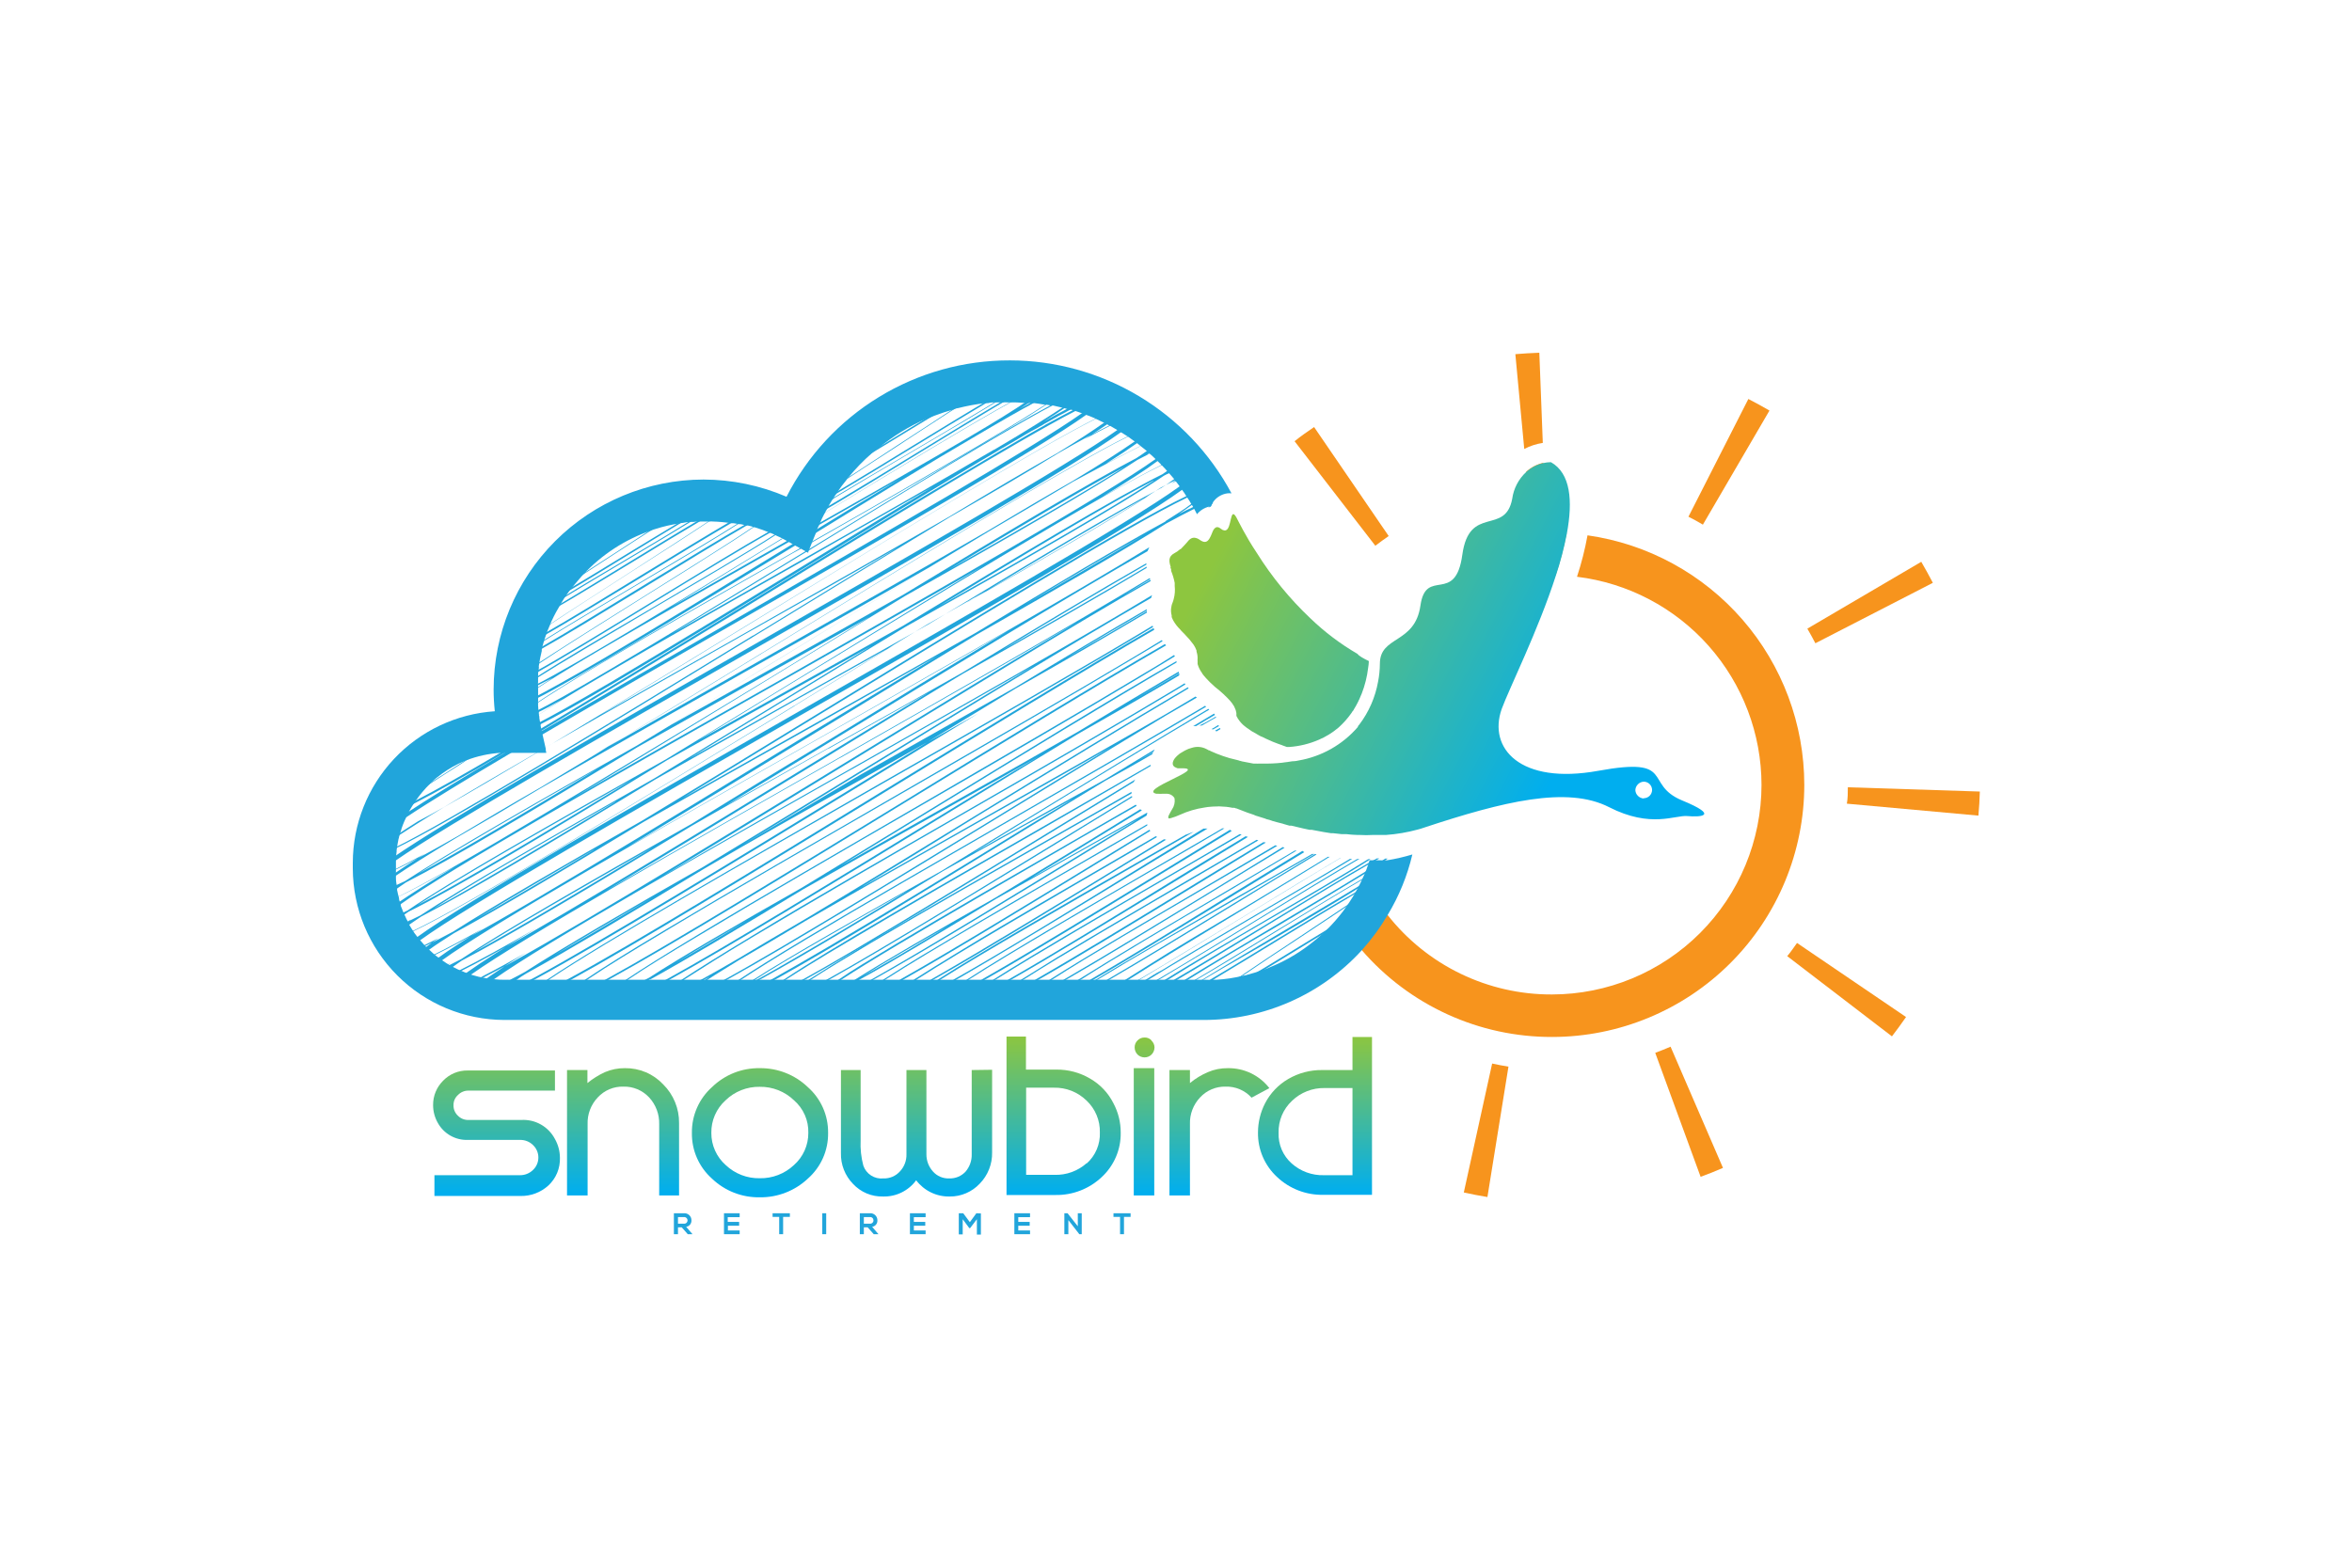 <svg xmlns="http://www.w3.org/2000/svg" width="120" height="80" viewBox="0 0 120 80" fill="none"><path d="M79.194 29.36C78.835 29.36 78.484 29.387 78.125 29.419C78.421 28.712 78.623 27.969 78.725 27.209C78.88 27.209 79.039 27.186 79.18 27.186C79.435 27.186 79.68 27.186 79.93 27.209C79.791 27.939 79.602 28.66 79.367 29.365L79.194 29.36Z" fill="#F7941D"></path><path d="M92.056 40.052C92.054 43.463 90.698 46.733 88.287 49.145C85.876 51.557 82.606 52.914 79.195 52.917C77.35 52.922 75.526 52.528 73.848 51.761C72.17 50.995 70.677 49.876 69.472 48.479C69.267 48.233 69.067 47.992 68.881 47.738C69.195 47.349 69.468 46.928 69.695 46.483C69.71 46.445 69.729 46.408 69.749 46.373C69.868 46.137 69.977 45.919 70.072 45.655C70.293 46.011 70.533 46.356 70.791 46.687C71.788 47.958 73.062 48.984 74.516 49.688C75.971 50.392 77.566 50.755 79.181 50.748C82.016 50.745 84.733 49.617 86.738 47.613C88.742 45.608 89.87 42.891 89.873 40.056C89.87 37.442 88.912 34.919 87.178 32.962C85.444 31.006 83.055 29.75 80.459 29.433C80.687 28.741 80.866 28.035 80.996 27.318C84.064 27.754 86.871 29.282 88.903 31.621C90.934 33.96 92.054 36.954 92.056 40.052Z" fill="#F7941D"></path><path d="M74.684 60.853C75.084 60.944 75.484 61.017 75.889 61.085L76.962 54.432C76.685 54.387 76.403 54.332 76.13 54.273L74.684 60.853Z" fill="#F7941D"></path><path d="M66.05 22.516L70.17 27.85C70.388 27.678 70.625 27.514 70.852 27.355L67.046 21.793C66.709 22.02 66.359 22.266 66.05 22.516Z" fill="#F7941D"></path><path d="M98.615 29.742C98.424 29.378 98.229 29.019 98.024 28.669L92.212 32.08C92.353 32.325 92.489 32.571 92.621 32.826L98.615 29.742Z" fill="#F7941D"></path><path d="M86.145 26.368C86.396 26.495 86.641 26.627 86.882 26.773L90.279 20.951C89.925 20.742 89.561 20.547 89.202 20.36L86.145 26.368Z" fill="#F7941D"></path><path d="M94.277 40.175C94.277 40.457 94.277 40.734 94.227 41.012L100.939 41.621C100.975 41.212 101.003 40.798 101.012 40.393L94.277 40.175Z" fill="#F7941D"></path><path d="M78.714 22.602C78.384 22.652 78.064 22.756 77.768 22.912L77.314 18.073C77.714 18.041 78.127 18.014 78.537 18L78.714 22.602Z" fill="#F7941D"></path><path d="M78.783 24.735C78.501 24.735 78.219 24.762 77.937 24.79L77.869 24.071C78.116 23.847 78.417 23.691 78.742 23.616L78.783 24.735Z" fill="#F7941D"></path><path d="M91.185 48.793L96.528 52.886C96.778 52.563 97.015 52.231 97.247 51.899L91.685 48.12C91.526 48.338 91.371 48.575 91.185 48.793Z" fill="#F7941D"></path><path d="M84.451 53.727L86.766 60.053C87.153 59.912 87.534 59.762 87.907 59.598L85.233 53.413C84.974 53.527 84.715 53.627 84.451 53.727Z" fill="#F7941D"></path><path d="M72.059 43.604C71.804 44.689 71.38 45.728 70.804 46.683C70.422 47.333 69.976 47.942 69.471 48.502C68.448 49.62 67.203 50.513 65.816 51.124C64.428 51.735 62.929 52.05 61.413 52.049H25.731C23.683 52.043 21.72 51.227 20.271 49.778C18.823 48.329 18.006 46.366 18 44.318V44.027C18.004 42.06 18.754 40.168 20.098 38.733C21.443 37.298 23.282 36.427 25.245 36.296C25.205 35.927 25.185 35.557 25.185 35.186C25.188 32.347 26.316 29.624 28.323 27.616C30.33 25.607 33.051 24.476 35.891 24.471C37.349 24.474 38.791 24.773 40.129 25.349C41.201 23.25 42.833 21.488 44.845 20.26C46.856 19.032 49.169 18.385 51.526 18.391C53.848 18.393 56.126 19.026 58.117 20.221C60.108 21.416 61.737 23.128 62.832 25.176C62.761 25.167 62.689 25.167 62.618 25.176C62.471 25.197 62.33 25.248 62.204 25.326C62.077 25.404 61.969 25.508 61.886 25.631C61.848 25.684 61.816 25.74 61.79 25.799C61.79 25.799 61.79 25.799 61.79 25.827C61.755 25.832 61.72 25.842 61.686 25.854C61.444 25.913 61.229 26.048 61.072 26.241L60.913 25.94C60.899 25.923 60.888 25.903 60.881 25.881C60.861 25.852 60.843 25.822 60.826 25.79C60.816 25.771 60.803 25.753 60.79 25.736C60.723 25.615 60.65 25.498 60.572 25.386C60.563 25.365 60.551 25.346 60.535 25.331C60.465 25.21 60.386 25.095 60.299 24.985C60.293 24.965 60.282 24.946 60.267 24.931C60.185 24.812 60.099 24.703 60.012 24.59L59.976 24.544C59.97 24.532 59.961 24.522 59.948 24.517C59.934 24.499 59.924 24.479 59.917 24.458L59.644 24.144L59.571 24.062C59.48 23.958 59.385 23.853 59.28 23.748C59.262 23.731 59.245 23.713 59.23 23.694C59.162 23.626 59.093 23.557 59.03 23.503C59.018 23.483 59.003 23.466 58.984 23.453C58.88 23.348 58.775 23.253 58.666 23.157L58.62 23.116C58.606 23.097 58.589 23.081 58.571 23.066C58.457 22.971 58.343 22.875 58.22 22.784C58.208 22.766 58.191 22.752 58.17 22.743C58.116 22.693 58.057 22.652 58.002 22.607L57.952 22.57L57.579 22.302L57.52 22.261C57.397 22.184 57.274 22.102 57.142 22.025C57.127 22.01 57.108 21.999 57.088 21.993L56.66 21.743C56.636 21.728 56.61 21.718 56.583 21.711C56.537 21.681 56.488 21.655 56.438 21.634L56.379 21.597C56.224 21.524 56.069 21.447 55.924 21.379L55.855 21.343C55.683 21.27 55.51 21.197 55.328 21.138C55.307 21.124 55.284 21.115 55.26 21.111C55.087 21.047 54.91 20.983 54.728 20.929L54.632 20.901H54.537C54.508 20.888 54.477 20.879 54.446 20.874L54.318 20.833L54.232 20.811L53.718 20.692H53.623L53.386 20.651C53.356 20.647 53.325 20.647 53.295 20.651C53.104 20.615 52.908 20.588 52.718 20.565C52.678 20.563 52.639 20.563 52.599 20.565H52.517C52.483 20.561 52.447 20.561 52.413 20.565C52.194 20.565 51.958 20.533 51.74 20.533C51.693 20.529 51.646 20.529 51.599 20.533H51.353C51.309 20.528 51.265 20.528 51.221 20.533H50.953C50.908 20.538 50.862 20.538 50.817 20.533C50.68 20.533 50.539 20.533 50.403 20.574C50.347 20.567 50.29 20.567 50.234 20.574C49.775 20.63 49.319 20.715 48.87 20.829C48.802 20.829 48.734 20.865 48.666 20.892C48.329 20.983 47.997 21.093 47.674 21.215C47.551 21.265 47.428 21.311 47.31 21.365C47.298 21.363 47.286 21.363 47.274 21.365C46.395 21.746 45.575 22.248 44.836 22.857C44.827 22.855 44.818 22.855 44.809 22.857C44.691 22.94 44.58 23.033 44.477 23.134C44.05 23.505 43.657 23.911 43.299 24.349C43.249 24.394 43.208 24.448 43.176 24.508C43.024 24.69 42.882 24.88 42.749 25.076C42.714 25.12 42.683 25.167 42.658 25.217C42.605 25.283 42.559 25.355 42.522 25.431C42.484 25.477 42.451 25.525 42.421 25.577C42.351 25.685 42.287 25.797 42.23 25.913C42.204 25.95 42.183 25.989 42.167 26.031C42.142 26.061 42.123 26.095 42.112 26.131C42.086 26.169 42.063 26.208 42.044 26.25C41.967 26.395 41.894 26.545 41.83 26.704C41.808 26.737 41.792 26.774 41.785 26.814C41.742 26.886 41.707 26.962 41.68 27.041L41.644 27.118V27.159L41.466 27.591L41.425 27.696L41.28 28.055L41.239 28.16V28.201H41.212L41.144 28.16L40.903 28.019L40.825 27.978L40.571 27.841L40.493 27.8L40.302 27.687L40.225 27.646C40.16 27.606 40.093 27.57 40.025 27.537C40.004 27.521 39.981 27.509 39.956 27.5C39.849 27.441 39.738 27.388 39.624 27.341C39.607 27.327 39.587 27.316 39.565 27.309C39.495 27.271 39.422 27.238 39.347 27.209C39.318 27.195 39.288 27.184 39.256 27.177C39.026 27.08 38.791 26.995 38.551 26.923L38.469 26.9C38.368 26.866 38.265 26.839 38.16 26.818C38.136 26.811 38.111 26.811 38.087 26.818C37.996 26.791 37.901 26.773 37.796 26.75H37.701C37.608 26.728 37.514 26.712 37.419 26.7H37.314C36.997 26.651 36.676 26.622 36.355 26.613C36.316 26.607 36.276 26.607 36.236 26.613C36.168 26.609 36.1 26.609 36.032 26.613C35.956 26.609 35.88 26.609 35.804 26.613H35.663C35.56 26.614 35.457 26.622 35.354 26.636C35.304 26.629 35.254 26.629 35.204 26.636C35.072 26.636 34.95 26.663 34.822 26.686C34.771 26.687 34.721 26.694 34.672 26.709C34.254 26.771 33.842 26.866 33.44 26.995C33.359 27.017 33.28 27.045 33.203 27.077C31.89 27.531 30.708 28.299 29.761 29.315C29.701 29.383 29.633 29.451 29.57 29.529C29.419 29.701 29.274 29.879 29.115 30.065C29.078 30.115 29.037 30.165 29.01 30.211C28.983 30.256 28.887 30.379 28.828 30.465L28.746 30.593L28.56 30.902C28.538 30.937 28.518 30.974 28.501 31.011C28.326 31.302 28.174 31.606 28.046 31.921C28.029 31.958 28.014 31.996 28 32.034C27.946 32.151 27.899 32.271 27.86 32.394C27.845 32.424 27.835 32.456 27.828 32.489C27.793 32.58 27.764 32.672 27.741 32.767C27.727 32.797 27.717 32.829 27.714 32.862C27.681 32.952 27.657 33.045 27.641 33.139C27.639 33.167 27.639 33.194 27.641 33.221C27.579 33.464 27.531 33.71 27.496 33.958C27.489 33.99 27.489 34.022 27.496 34.054C27.496 34.154 27.464 34.249 27.455 34.345C27.452 34.375 27.452 34.405 27.455 34.436C27.45 34.508 27.45 34.581 27.455 34.654C27.45 34.679 27.45 34.706 27.455 34.731C27.448 34.839 27.448 34.947 27.455 35.054C27.45 35.077 27.45 35.1 27.455 35.122C27.453 35.157 27.453 35.192 27.455 35.227V35.309C27.455 35.427 27.455 35.55 27.455 35.668V35.732C27.45 35.804 27.45 35.877 27.455 35.95C27.45 35.975 27.45 36.002 27.455 36.027C27.459 36.143 27.473 36.259 27.496 36.373C27.489 36.392 27.489 36.413 27.496 36.432C27.496 36.48 27.503 36.528 27.518 36.573C27.516 36.596 27.516 36.619 27.518 36.641C27.534 36.759 27.557 36.876 27.587 36.991C27.582 37.012 27.582 37.034 27.587 37.055L27.609 37.16V37.201L27.632 37.269L27.664 37.442L27.687 37.51L27.846 38.215V38.288L27.873 38.419H25.863C25.798 38.415 25.733 38.415 25.668 38.419H25.531C24.933 38.456 24.344 38.585 23.785 38.801C23.653 38.852 23.526 38.915 23.398 38.97C23.008 39.162 22.641 39.397 22.302 39.67L22.27 39.693C22.161 39.784 22.057 39.879 21.952 39.984C21.668 40.261 21.412 40.566 21.188 40.893C21.165 40.93 21.147 40.962 21.12 40.998C20.979 41.206 20.854 41.425 20.747 41.653C20.725 41.68 20.711 41.713 20.706 41.748C20.595 41.973 20.505 42.207 20.438 42.449C20.424 42.478 20.414 42.508 20.406 42.54C20.406 42.594 20.374 42.649 20.36 42.703C20.347 42.758 20.36 42.767 20.337 42.794C20.297 42.981 20.265 43.176 20.238 43.367C20.233 43.39 20.233 43.413 20.238 43.436C20.214 43.586 20.202 43.738 20.201 43.89C20.199 43.918 20.199 43.945 20.201 43.972V44.472C20.198 44.497 20.198 44.521 20.201 44.545C20.197 44.615 20.197 44.685 20.201 44.754C20.199 44.777 20.199 44.8 20.201 44.823C20.201 44.982 20.233 45.141 20.26 45.277C20.259 45.299 20.259 45.32 20.26 45.341C20.258 45.367 20.258 45.393 20.26 45.418C20.288 45.555 20.319 45.7 20.36 45.837C20.359 45.855 20.359 45.873 20.36 45.891C20.383 45.984 20.412 46.075 20.447 46.164V46.223C20.497 46.355 20.551 46.492 20.606 46.619C20.619 46.654 20.636 46.688 20.656 46.719C20.709 46.846 20.771 46.969 20.842 47.087C20.849 47.107 20.858 47.125 20.87 47.142V47.183L20.906 47.233C20.974 47.347 21.042 47.465 21.12 47.574C21.134 47.589 21.144 47.605 21.152 47.624C21.242 47.742 21.324 47.851 21.42 47.961C21.428 47.982 21.445 48 21.465 48.011C21.552 48.12 21.652 48.224 21.747 48.329L21.793 48.374C21.821 48.404 21.852 48.431 21.884 48.456C21.884 48.456 21.911 48.493 21.934 48.497C22.036 48.599 22.144 48.694 22.257 48.784C22.276 48.801 22.297 48.817 22.32 48.829L22.534 48.988C22.55 49.004 22.568 49.016 22.589 49.025C22.721 49.12 22.859 49.207 23.003 49.284L23.071 49.32C23.091 49.336 23.114 49.348 23.139 49.357C23.292 49.442 23.452 49.515 23.616 49.575C23.637 49.589 23.66 49.6 23.685 49.607C23.794 49.652 23.912 49.693 24.021 49.73C24.048 49.741 24.075 49.75 24.103 49.757C24.311 49.822 24.524 49.873 24.74 49.907L24.84 49.93L25.131 49.971H25.222C25.403 49.991 25.585 50.001 25.768 49.998H61.531C61.651 50.005 61.771 50.005 61.89 49.998H62.05C62.524 49.971 62.994 49.9 63.455 49.784C63.517 49.779 63.578 49.766 63.637 49.743C63.96 49.66 64.279 49.56 64.592 49.443L65.005 49.27C65.736 48.952 66.418 48.534 67.034 48.029C67.152 47.938 67.261 47.842 67.37 47.747C67.48 47.651 67.598 47.538 67.712 47.428C68.006 47.136 68.279 46.823 68.53 46.492L68.653 46.319C68.776 46.146 68.894 45.973 69.008 45.787C69.034 45.753 69.057 45.716 69.076 45.678C69.13 45.593 69.178 45.505 69.221 45.414C69.246 45.384 69.266 45.35 69.28 45.314C69.335 45.209 69.39 45.105 69.44 45C69.44 44.968 69.476 44.932 69.49 44.891C69.503 44.85 69.562 44.732 69.599 44.65C69.635 44.568 69.631 44.572 69.649 44.532C69.692 44.435 69.73 44.337 69.763 44.236C69.777 44.205 69.79 44.173 69.799 44.141C69.826 44.072 69.844 43.999 69.867 43.931C69.87 43.926 69.871 43.921 69.871 43.915C69.871 43.91 69.87 43.904 69.867 43.9H69.917H70.24H70.399C70.484 43.906 70.569 43.906 70.654 43.9H70.777C71.21 43.83 71.639 43.731 72.059 43.604Z" fill="#21A5DB"></path><path d="M69.892 43.831C69.873 43.845 69.851 43.856 69.828 43.863C69.831 43.858 69.832 43.853 69.832 43.847C69.832 43.842 69.831 43.836 69.828 43.831H69.892Z" fill="#21A5DB"></path><path d="M63.672 42.708L60.225 44.809C56.896 46.837 53.69 48.802 51.657 49.957C50.492 50.621 49.715 51.021 49.515 51.021H49.483L49.442 50.994C49.401 50.917 49.492 50.758 50.733 49.957C51.188 49.661 51.834 49.27 52.689 48.752C54.69 47.547 57.428 45.96 60.075 44.422C61.13 43.809 62.212 43.181 63.258 42.562L63.349 42.594L60.111 44.477C56.627 46.496 52.835 48.711 50.856 49.957C50.356 50.222 49.897 50.557 49.492 50.953H49.515C50.211 50.689 50.879 50.354 51.507 49.953C53.608 48.757 57.028 46.664 60.147 44.741C61.312 44.031 62.458 43.331 63.549 42.676L63.672 42.708Z" fill="#21A5DB"></path><path d="M64.584 42.994L61.028 45.168C57.581 47.269 54.816 48.952 53.051 49.957C51.859 50.644 51.123 51.021 50.936 51.021H50.9C50.873 51.021 50.868 50.998 50.859 50.994C50.85 50.989 50.777 50.848 52.155 49.957C52.61 49.684 53.165 49.325 53.92 48.861C55.802 47.72 58.39 46.21 60.882 44.745C61.951 44.127 63.047 43.486 64.111 42.858C64.14 42.87 64.171 42.879 64.202 42.885L60.919 44.809C57.685 46.696 54.156 48.761 52.278 49.957C51.779 50.224 51.32 50.559 50.913 50.953C51.604 50.693 52.264 50.359 52.883 49.957C54.87 48.82 58.035 46.892 60.959 45.105C62.228 44.331 63.397 43.617 64.461 42.976L64.584 42.994Z" fill="#21A5DB"></path><path d="M65.54 43.258C64.321 43.995 63.025 44.786 61.774 45.555C58.632 47.469 56.108 49.016 54.461 49.957C53.274 50.644 52.538 51.021 52.351 51.021L52.306 50.994C52.274 50.93 52.224 50.848 53.611 49.957C54.002 49.702 54.52 49.389 55.175 48.988C56.949 47.906 59.373 46.483 61.71 45.114L65.067 43.135C65.1 43.142 65.134 43.151 65.167 43.163L61.747 45.168C58.768 46.91 55.525 48.806 53.734 49.957C53.237 50.227 52.778 50.562 52.369 50.953C53.055 50.69 53.712 50.356 54.329 49.957C56.189 48.888 59.077 47.124 61.747 45.5C63.111 44.663 64.344 43.904 65.449 43.226L65.54 43.258Z" fill="#21A5DB"></path><path d="M62.843 42.403L59.441 44.477C55.885 46.651 52.451 48.747 50.314 49.957C49.145 50.621 48.358 51.021 48.158 51.021H48.135C48.108 51.021 48.094 50.998 48.094 50.994C48.053 50.917 48.144 50.753 49.377 49.957C49.873 49.634 50.564 49.207 51.51 48.634C53.611 47.36 56.512 45.687 59.286 44.063L62.365 42.271C62.4 42.268 62.435 42.268 62.47 42.271C61.437 42.885 60.369 43.508 59.318 44.113C55.616 46.264 51.555 48.629 49.504 49.943C48.654 50.485 48.14 50.853 48.14 50.944H48.167C48.873 50.684 49.547 50.345 50.177 49.934C52.387 48.684 56.044 46.446 59.4 44.395C60.546 43.699 61.674 42.999 62.752 42.344C62.781 42.366 62.811 42.386 62.843 42.403Z" fill="#21A5DB"></path><path d="M61.611 42.281L58.6 44.1C54.798 46.423 51.133 48.647 48.886 49.939C47.699 50.603 46.908 51.003 46.699 51.003H46.676C46.659 50.998 46.643 50.988 46.631 50.976C46.626 50.958 46.626 50.939 46.631 50.921C46.667 50.789 47.135 50.444 47.927 49.939C49.964 48.629 54.107 46.251 58.427 43.777L60.515 42.585H60.538C60.656 42.533 60.778 42.488 60.901 42.449L58.441 43.863C54.494 46.137 50.169 48.606 48.031 49.962C47.19 50.503 46.667 50.871 46.667 50.962C46.667 50.962 46.667 50.962 46.694 50.962C47.403 50.702 48.08 50.364 48.713 49.953C51.028 48.652 54.939 46.26 58.528 44.04L61.397 42.285L61.611 42.281Z" fill="#21A5DB"></path><path d="M69.367 43.822C68.002 44.618 65.997 45.837 64.141 46.969C62.063 48.242 60.385 49.243 59.193 49.957C58.002 50.671 57.333 51.012 57.16 51.012C57.148 51.015 57.136 51.015 57.124 51.012C57.097 50.948 57.047 50.88 58.488 49.975C58.707 49.839 58.943 49.68 59.261 49.52C60.585 48.711 62.39 47.66 64.141 46.633C65.783 45.673 67.534 44.645 68.871 43.831H68.989C67.67 44.632 65.892 45.673 64.173 46.678C62.167 47.851 59.998 49.125 58.62 49.98C58.108 50.261 57.626 50.595 57.183 50.976C57.838 50.701 58.467 50.368 59.061 49.98C60.426 49.184 62.336 48.015 64.114 46.933C66.292 45.596 68.034 44.541 69.235 43.84L69.367 43.822Z" fill="#21A5DB"></path><path d="M61.494 49.939C60.98 50.231 60.489 50.563 60.025 50.93C60.653 50.638 61.261 50.304 61.844 49.93C62.831 49.352 64.063 48.593 65.228 47.883C66.837 46.906 68.124 46.119 69.029 45.609C69.49 45.292 69.988 45.033 70.512 44.836C70.512 44.836 70.539 44.836 70.539 44.859C70.594 44.945 70.085 45.314 68.47 46.423L66.196 47.933C65.287 48.525 64.345 49.152 63.577 49.675C62.992 50.044 62.432 50.45 61.898 50.889C62.149 50.807 63.263 50.13 64.532 49.375L65.755 48.629L67.31 47.679C68.793 46.769 69.552 46.346 69.698 46.346C69.698 46.346 69.698 46.346 69.725 46.346C69.752 46.346 69.725 46.392 69.671 46.455C69.43 46.669 68.588 47.21 66.36 48.602C64.945 49.484 63.363 50.471 63.063 50.73C63.404 50.594 64.754 49.761 65.96 49.02C67.883 47.852 68.82 47.283 68.975 47.283C68.975 47.283 68.998 47.283 69.002 47.283C69.007 47.283 69.002 47.392 67.674 48.456C67.251 48.793 66.765 49.193 66.514 49.407L66.646 49.33C66.969 49.129 66.974 49.129 66.997 49.139C67 49.141 67.002 49.145 67.004 49.149C67.005 49.153 67.006 49.157 67.006 49.161C67.006 49.165 67.005 49.17 67.004 49.173C67.002 49.177 67 49.181 66.997 49.184C66.965 49.184 66.81 49.288 66.683 49.37C66.355 49.571 66.346 49.561 66.323 49.561C66.323 49.561 66.323 49.457 67.651 48.393C68.138 48.002 68.72 47.524 68.907 47.356C68.556 47.497 67.21 48.324 66.014 49.057C64.086 50.285 63.176 50.848 63.013 50.848C63.013 50.848 62.99 50.848 62.985 50.826C62.931 50.73 63.499 50.371 66.36 48.575C67.797 47.665 69.402 46.678 69.671 46.428C69.393 46.523 68.256 47.21 67.01 47.961L65.832 48.684L64.982 49.202C63.031 50.394 62.053 50.967 61.889 50.967C61.883 50.966 61.876 50.963 61.871 50.959C61.865 50.955 61.861 50.95 61.858 50.944C61.812 50.862 62.212 50.553 63.44 49.716C64.104 49.261 65.005 48.661 66.205 47.87C67.024 47.324 67.902 46.746 68.638 46.251C69.291 45.838 69.916 45.382 70.507 44.886C69.983 45.119 69.477 45.391 68.993 45.7C67.97 46.301 66.583 47.147 65.296 47.933C64.009 48.72 62.89 49.402 62.035 49.912C61.401 50.341 60.724 50.703 60.016 50.994C60.004 50.996 59.991 50.996 59.979 50.994C59.952 50.939 59.92 50.876 61.398 49.957C61.471 49.912 61.544 49.862 61.626 49.816C62.64 49.193 64.036 48.374 65.373 47.574C66.71 46.774 68.22 45.891 69.279 45.246C69.786 44.957 70.268 44.629 70.721 44.263C70.276 44.45 69.847 44.673 69.439 44.932C68.288 45.596 66.555 46.655 64.959 47.638C63.363 48.62 62.09 49.389 61.116 49.957C60.491 50.377 59.823 50.731 59.124 51.012H59.097C59.047 50.93 59.425 50.639 60.489 49.975C61.426 49.393 62.885 48.525 65.037 47.247C66.692 46.269 68.484 45.214 69.657 44.482C70.112 44.209 70.448 43.981 70.676 43.813H70.799C70.415 44.097 70.018 44.361 69.607 44.604C68.67 45.182 67.215 46.05 65.059 47.333C63.481 48.243 61.78 49.27 60.607 49.998C60.095 50.285 59.608 50.615 59.152 50.985C59.783 50.704 60.391 50.374 60.971 49.998C62.09 49.343 63.54 48.447 64.909 47.615C66.919 46.396 68.479 45.441 69.48 44.864C69.873 44.605 70.296 44.394 70.739 44.236C70.762 44.236 70.767 44.259 70.776 44.263C70.785 44.268 70.844 44.382 69.198 45.387C69.177 45.407 69.152 45.424 69.125 45.437C68.115 46.064 66.728 46.883 65.382 47.679C64.036 48.474 62.549 49.302 61.494 49.939Z" fill="#21A5DB"></path><path d="M70.377 43.809C70.195 43.904 69.982 44.022 69.727 44.168C68.472 44.886 66.425 46.142 64.543 47.292C62.66 48.443 61.223 49.316 60.131 49.957C59.5 50.384 58.823 50.738 58.112 51.012C58.1 51.015 58.088 51.015 58.076 51.012C58.048 50.958 58.003 50.889 59.472 49.975C59.64 49.866 59.84 49.743 60.068 49.607C61.295 48.861 62.974 47.883 64.615 46.928C66.484 45.832 68.513 44.654 69.795 43.849H69.927C69.908 43.864 69.886 43.874 69.864 43.881C69.663 44.013 69.445 44.15 69.181 44.309C67.953 45.055 66.271 46.041 64.634 46.987C62.815 48.038 60.891 49.184 59.631 49.975C59.116 50.258 58.629 50.588 58.176 50.962C58.81 50.673 59.419 50.331 59.995 49.939C61.25 49.211 62.946 48.174 64.543 47.21C66.907 45.769 68.704 44.673 69.795 44.054L70.25 43.804L70.377 43.809Z" fill="#21A5DB"></path><path d="M59.499 42.849L57.848 43.858C53.859 46.296 50.012 48.647 47.688 49.957C46.501 50.626 45.71 51.021 45.501 51.021H45.473C45.456 51.016 45.441 51.007 45.428 50.994C45.392 50.939 45.342 50.835 46.678 49.957C47.233 49.602 48.043 49.102 49.148 48.429C51.422 47.042 54.605 45.214 57.63 43.449L58.967 42.672L59.035 42.712L57.67 43.513C53.536 45.914 49.007 48.547 46.819 49.957C45.987 50.498 45.496 50.867 45.496 50.958H45.532C46.244 50.697 46.924 50.358 47.561 49.948C49.958 48.584 54.059 46.091 57.825 43.786L59.389 42.826C59.424 42.84 59.461 42.847 59.499 42.849Z" fill="#21A5DB"></path><path d="M68.424 43.767C67.033 44.591 65.296 45.655 63.658 46.651C61.335 48.07 59.475 49.202 58.201 49.957C57.555 50.383 56.866 50.74 56.146 51.021H56.114C56.087 50.967 56.046 50.889 57.437 49.984L58.429 49.357C59.857 48.447 61.812 47.292 63.704 46.173C65.068 45.35 66.501 44.491 67.751 43.722C67.783 43.727 67.815 43.727 67.847 43.722C66.606 44.491 65.15 45.359 63.754 46.214C61.507 47.578 59.07 49.038 57.587 49.989C57.089 50.267 56.623 50.601 56.2 50.985C56.865 50.715 57.501 50.382 58.101 49.989C59.584 49.129 61.708 47.824 63.681 46.628C65.569 45.468 67.156 44.509 68.374 43.786L68.424 43.767Z" fill="#21A5DB"></path><path d="M67.171 43.604C65.852 44.395 64.356 45.314 62.937 46.182C60.29 47.801 58.13 49.111 56.67 49.957C55.497 50.644 54.774 51.021 54.596 51.021C54.583 51.024 54.569 51.024 54.555 51.021C54.553 51.005 54.553 50.988 54.555 50.971C54.592 50.853 55.074 50.516 55.92 49.984C57.343 49.102 59.79 47.71 62.905 45.891C64.269 45.118 65.67 44.313 66.944 43.577H67.057L62.964 45.937C60.44 47.383 57.693 48.956 56.07 49.952C55.556 50.23 55.074 50.564 54.633 50.948C55.306 50.683 55.951 50.349 56.556 49.952C58.203 48.997 60.649 47.501 62.923 46.114L67.098 43.577L67.171 43.604Z" fill="#21A5DB"></path><path d="M66.545 43.486C65.262 44.263 63.857 45.118 62.515 45.941C59.687 47.669 57.39 49.07 55.853 49.957C54.666 50.644 53.938 51.021 53.756 51.021C53.743 51.026 53.728 51.026 53.715 51.021C53.679 50.958 53.633 50.885 55.03 49.984L56.394 49.143C58.036 48.138 60.291 46.81 62.47 45.528L66.062 43.404H66.158C64.998 44.095 63.743 44.841 62.52 45.568C59.791 47.16 56.862 48.897 55.189 49.966C54.695 50.241 54.236 50.575 53.825 50.962C54.488 50.686 55.122 50.343 55.716 49.939C57.444 48.943 60.059 47.342 62.479 45.846L66.449 43.422L66.545 43.486Z" fill="#21A5DB"></path><path d="M59.498 32.93C56.16 34.854 51.043 37.978 46.032 41.039C40.02 44.718 34.235 48.247 31.12 49.957C29.887 50.635 29.073 51.026 28.823 51.026H28.791C28.78 51.025 28.77 51.022 28.76 51.016C28.751 51.011 28.743 51.003 28.737 50.994C28.686 50.898 28.846 50.676 29.905 49.957C30.688 49.429 31.952 48.629 33.998 47.415C37.241 45.478 41.679 42.922 45.968 40.443C50.257 37.965 54.695 35.413 57.933 33.476L59.275 32.666L59.316 32.717L57.951 33.531C54.713 35.472 50.27 38.033 45.982 40.507C41.693 42.981 37.255 45.532 34.017 47.479C32.27 48.52 31.001 49.298 30.133 49.884C30.101 49.912 30.06 49.93 30.024 49.957C28.791 50.785 28.782 50.93 28.791 50.953C28.791 50.953 28.791 50.953 28.823 50.953C29.046 50.953 29.819 50.58 30.974 49.943C34.112 48.22 40.115 44.554 45.982 40.971C51.161 37.787 56.16 34.749 59.434 32.867C59.451 32.891 59.473 32.913 59.498 32.93Z" fill="#21A5DB"></path><path d="M60.994 35.545C60.503 35.832 59.994 36.136 59.457 36.455C56.774 38.005 53.518 39.843 50.361 41.635L43.89 45.309C45.764 44.172 47.788 42.935 49.825 41.671C53.695 39.306 57.638 36.9 60.644 35.127L60.603 35.072C57.651 36.809 53.781 39.165 49.793 41.607C46.76 43.463 43.685 45.346 41.043 46.924C39.738 47.683 38.583 48.365 37.623 48.943C36.977 49.325 36.391 49.652 35.882 49.934C34.726 50.571 33.971 50.944 33.749 50.944H33.721C33.689 50.889 33.889 50.676 34.972 49.948C35.691 49.493 36.791 48.779 38.483 47.77C41.421 46.014 45.432 43.677 49.316 41.448C53.199 39.22 57.233 36.873 60.18 35.109L60.48 34.927L60.439 34.868C60.339 34.936 60.226 34.995 60.116 35.068C57.179 36.832 53.158 39.161 49.279 41.394C45.4 43.627 41.357 45.941 38.419 47.729C36.691 48.77 35.568 49.475 34.849 49.948C33.767 50.676 33.603 50.889 33.658 50.985C33.664 50.994 33.672 51.001 33.681 51.007C33.691 51.012 33.701 51.016 33.712 51.017C33.889 51.067 34.726 50.666 36.013 49.948C36.081 49.916 36.145 49.875 36.213 49.839L36.05 49.948C35.299 50.448 34.858 50.776 34.817 50.921C34.815 50.942 34.815 50.964 34.817 50.985C34.832 51 34.851 51.011 34.872 51.017H34.908C35.14 51.017 35.954 50.626 37.182 49.948C40.075 48.352 45.286 45.159 50.721 41.844C53.754 39.988 56.869 38.087 59.502 36.505L61.067 35.595L60.994 35.545ZM50.666 41.798C46.846 44.131 42.889 46.546 39.938 48.283C38.683 49.02 37.737 49.566 37.023 49.957C35.299 50.912 34.913 51.012 34.872 50.953C34.831 50.894 35.049 50.676 36.159 49.957C36.545 49.702 37.068 49.393 37.691 49.002C38.683 48.429 39.829 47.751 41.07 47.01C43.799 45.428 47.137 43.54 50.389 41.698C52.563 40.475 54.7 39.265 56.656 38.142C54.768 39.288 52.717 40.534 50.666 41.798Z" fill="#21A5DB"></path><path d="M61.866 25.604C61.863 25.592 61.855 25.582 61.846 25.575C61.836 25.567 61.824 25.563 61.812 25.563C61.47 25.595 61.14 25.706 60.848 25.886C60.639 25.981 60.393 26.1 60.138 26.236C60.384 26.072 60.593 25.927 60.793 25.781C61.248 25.445 61.53 25.208 61.557 25.09C61.566 25.067 61.566 25.041 61.557 25.017C61.557 25.017 61.53 24.981 61.502 24.981H61.457C61.124 25.042 60.805 25.159 60.511 25.326C57.705 26.65 49.596 31.607 41.092 36.805C38.277 38.529 35.43 40.266 32.797 41.858C28.681 44.195 25.193 46.219 23.124 47.538C22.56 47.842 22.083 48.088 21.705 48.27C21.41 48.447 21.082 48.563 20.741 48.611C20.773 48.502 21.014 48.288 21.441 47.979C23.906 46.187 32.511 41.271 40.865 36.491C49.556 31.534 57.833 26.804 60.293 25.008C60.748 24.681 60.998 24.453 61.025 24.34C61.031 24.328 61.034 24.314 61.034 24.301C61.034 24.288 61.031 24.274 61.025 24.262C61.02 24.251 61.012 24.241 61.001 24.233C60.991 24.226 60.979 24.222 60.966 24.221C60.614 24.264 60.276 24.382 59.974 24.567C59.906 24.595 59.839 24.627 59.774 24.663L59.947 24.54C60.402 24.212 60.67 23.98 60.698 23.862C60.703 23.852 60.706 23.84 60.706 23.828C60.706 23.816 60.703 23.804 60.698 23.794C60.691 23.783 60.681 23.773 60.67 23.766C60.659 23.759 60.647 23.755 60.634 23.753C60.312 23.787 60.001 23.893 59.724 24.062C60.115 23.78 60.343 23.571 60.37 23.462C60.377 23.452 60.38 23.44 60.38 23.428C60.38 23.416 60.377 23.404 60.37 23.394C60.366 23.382 60.359 23.372 60.349 23.364C60.34 23.357 60.328 23.353 60.316 23.353C60.301 23.348 60.285 23.348 60.27 23.353C59.916 23.424 59.575 23.549 59.261 23.726C58.551 24.071 57.532 24.635 56.254 25.345C57.496 24.594 58.456 23.98 59.06 23.526C59.515 23.207 59.761 22.98 59.788 22.871C59.795 22.845 59.795 22.819 59.788 22.793C59.772 22.773 59.75 22.758 59.724 22.752C59.346 22.805 58.984 22.937 58.66 23.139L58.528 23.203C58.562 23.173 58.599 23.148 58.638 23.125C59.092 22.802 59.347 22.575 59.383 22.457C59.39 22.431 59.39 22.405 59.383 22.38C59.368 22.36 59.348 22.345 59.324 22.339H59.279C58.899 22.42 58.534 22.56 58.196 22.752C57.742 22.975 57.141 23.285 56.432 23.662C57.096 23.244 57.632 22.884 58.028 22.602C58.316 22.436 58.566 22.214 58.765 21.948C58.772 21.924 58.772 21.898 58.765 21.875C58.75 21.855 58.729 21.841 58.706 21.834H58.66C58.27 21.917 57.896 22.061 57.55 22.261C54.676 23.666 46.991 28.36 38.937 33.285C34.994 35.695 30.992 38.137 27.631 40.152C26.039 41.062 24.598 41.917 23.383 42.649C21.987 43.445 20.868 44.054 20.145 44.4C19.867 44.567 19.557 44.676 19.236 44.723C19.272 44.595 19.595 44.327 20.168 43.927C22.828 42.076 30.814 37.51 38.577 33.071C46.877 28.328 54.781 23.803 57.196 22.052C57.651 21.725 57.914 21.497 57.946 21.379C57.952 21.369 57.955 21.357 57.955 21.345C57.955 21.333 57.952 21.321 57.946 21.311C57.941 21.3 57.934 21.291 57.924 21.284C57.914 21.276 57.903 21.272 57.892 21.27H57.851C57.426 21.356 57.017 21.509 56.641 21.725C56.277 21.902 55.841 22.139 55.34 22.411C55.795 22.116 56.195 21.861 56.495 21.647C56.95 21.311 57.237 21.074 57.264 20.956C57.269 20.945 57.271 20.934 57.271 20.922C57.271 20.91 57.269 20.899 57.264 20.888C57.264 20.888 57.237 20.856 57.209 20.847H57.169C56.725 20.95 56.3 21.122 55.909 21.356C53.003 22.811 45.795 27.218 38.259 31.816C34.748 33.963 31.192 36.132 28.131 37.974C28.026 38.037 27.922 38.092 27.822 38.156L27.463 38.36C25.621 39.425 23.993 40.375 22.678 41.175C21.769 41.689 20.996 42.085 20.432 42.385C20.107 42.572 19.756 42.71 19.39 42.794C19.379 42.799 19.366 42.799 19.354 42.794C19.395 42.64 19.877 42.271 20.718 41.712C21.91 40.916 23.811 39.761 26.13 38.388C26.626 38.092 27.144 37.787 27.681 37.478C30.714 35.7 34.261 33.658 37.768 31.643C45.563 27.173 52.994 22.898 55.399 21.183C55.711 21 55.986 20.759 56.209 20.474C56.216 20.45 56.216 20.425 56.209 20.401C56.203 20.392 56.195 20.384 56.186 20.379C56.176 20.373 56.165 20.37 56.154 20.369C56.141 20.365 56.127 20.365 56.113 20.369C56.097 20.366 56.08 20.366 56.063 20.369H56.004C55.559 20.525 55.127 20.716 54.713 20.942C54.349 21.129 53.912 21.365 53.43 21.625C53.379 21.649 53.331 21.678 53.285 21.711L52.971 21.888C52.644 22.066 52.289 22.275 51.893 22.507L51.279 22.866C51.264 22.88 51.245 22.889 51.225 22.893C50.902 23.089 50.565 23.289 50.211 23.494L49.724 23.785C46.45 25.708 42.257 28.264 37.954 30.897C35.84 32.189 33.702 33.499 31.674 34.727C31.619 34.758 31.569 34.795 31.515 34.822C30.15 35.65 28.831 36.45 27.613 37.173L25.553 38.401C23.733 39.474 22.228 40.33 21.209 40.852C20.785 41.112 20.326 41.308 19.845 41.435C19.833 41.439 19.82 41.439 19.809 41.435C20.503 40.908 21.226 40.421 21.974 39.975L22.778 39.456C23.174 39.206 23.511 39.002 23.806 38.792C25.58 37.655 25.834 37.455 25.794 37.387H25.766C25.63 37.387 24.761 37.901 22.983 38.992C21.873 39.666 20.632 40.425 20.314 40.566C20.495 40.38 21.128 39.825 21.678 39.37C23.07 38.156 23.124 38.087 23.097 38.042C23.074 38.042 23.065 38.042 22.851 38.165L22.66 38.283C22.66 38.283 22.637 38.315 22.66 38.328V38.351C22.683 38.351 22.692 38.351 22.906 38.219H22.938C22.692 38.451 22.133 38.942 21.655 39.347C20.268 40.548 20.213 40.616 20.25 40.67C20.286 40.725 20.25 40.67 20.277 40.67C20.418 40.67 21.287 40.148 23.065 39.056C24.161 38.388 25.389 37.637 25.725 37.483C25.484 37.692 24.507 38.333 23.451 38.988C23.233 39.133 22.997 39.279 22.778 39.42C22.633 39.52 22.487 39.606 22.355 39.688L22.324 39.711C20.027 41.18 19.722 41.412 19.772 41.489C19.776 41.501 19.783 41.511 19.793 41.518C19.803 41.526 19.815 41.53 19.827 41.53H19.863C20.325 41.414 20.766 41.23 21.173 40.984C22.215 40.452 23.793 39.565 25.721 38.428C26.327 38.071 26.976 37.684 27.667 37.269C30.692 35.45 34.312 33.249 38.023 30.988C44.894 26.782 51.952 22.475 54.849 20.983C55.186 20.734 55.555 20.531 55.945 20.378H55.995V20.401C55.774 20.684 55.499 20.921 55.186 21.097C52.725 22.839 45.053 27.25 37.586 31.557C34.002 33.621 30.491 35.65 27.513 37.378L25.857 38.356C23.624 39.675 21.792 40.789 20.614 41.575C19.704 42.167 19.19 42.572 19.145 42.731C19.137 42.753 19.137 42.777 19.145 42.799C19.152 42.81 19.161 42.82 19.172 42.827C19.183 42.834 19.195 42.838 19.209 42.84C19.585 42.794 19.947 42.665 20.268 42.462C20.568 42.312 20.923 42.13 21.332 41.912C20.909 42.171 20.541 42.412 20.223 42.626C19.518 43.117 19.09 43.436 19.063 43.572C19.057 43.583 19.054 43.594 19.054 43.606C19.054 43.618 19.057 43.63 19.063 43.64C19.069 43.65 19.077 43.659 19.086 43.666C19.095 43.673 19.106 43.678 19.117 43.681H19.158C19.49 43.615 19.809 43.499 20.104 43.336C22.833 42.039 30.451 37.373 38.473 32.471C41.929 30.356 45.44 28.21 48.478 26.377C50.638 25.135 52.521 24.035 53.981 23.134C55.049 22.525 55.936 22.038 56.586 21.715C56.937 21.496 57.328 21.349 57.737 21.284C57.71 21.393 57.446 21.625 57 21.948C54.531 23.712 46.354 28.392 38.4 32.935C30.446 37.478 22.724 41.903 20.032 43.772C19.422 44.2 19.063 44.495 19.027 44.636C19.022 44.647 19.02 44.659 19.02 44.67C19.02 44.682 19.022 44.694 19.027 44.704C19.04 44.724 19.059 44.738 19.081 44.745C19.414 44.709 19.735 44.6 20.023 44.427C20.45 44.222 21.009 43.931 21.678 43.568C21.005 43.986 20.45 44.345 20.032 44.636C19.472 45.027 19.149 45.305 19.122 45.437C19.117 45.447 19.115 45.459 19.115 45.471C19.115 45.482 19.117 45.494 19.122 45.505C19.139 45.525 19.161 45.539 19.186 45.546C19.515 45.509 19.832 45.404 20.118 45.236L20.241 45.173C20.202 45.203 20.161 45.231 20.118 45.255C19.784 45.447 19.491 45.701 19.254 46.005C19.247 46.03 19.247 46.057 19.254 46.082C19.26 46.093 19.268 46.103 19.279 46.11C19.289 46.117 19.301 46.121 19.313 46.123H19.354C19.664 46.066 19.962 45.959 20.236 45.805C20.914 45.496 21.919 44.95 23.188 44.236C21.933 45 20.95 45.628 20.323 46.055C20.011 46.234 19.74 46.476 19.527 46.764C19.517 46.788 19.517 46.814 19.527 46.837C19.532 46.848 19.54 46.857 19.549 46.864C19.558 46.872 19.57 46.876 19.581 46.878C19.886 46.85 20.179 46.754 20.441 46.596C20.009 46.91 19.759 47.128 19.727 47.247C19.72 47.269 19.72 47.293 19.727 47.315C19.734 47.326 19.743 47.336 19.754 47.343C19.765 47.35 19.777 47.354 19.791 47.356C20.13 47.318 20.457 47.208 20.75 47.033C20.825 47.003 20.898 46.968 20.968 46.928L20.768 47.074C20.314 47.392 20.068 47.61 20.032 47.729C20.023 47.754 20.023 47.781 20.032 47.806C20.046 47.826 20.067 47.84 20.091 47.847H20.132C20.451 47.785 20.758 47.673 21.041 47.515C23.815 46.219 31.956 41.248 40.496 36.027C42.802 34.622 45.117 33.203 47.318 31.857C52.616 28.865 57.105 26.286 59.251 24.867L59.906 24.535C60.194 24.366 60.512 24.256 60.843 24.212C60.816 24.321 60.57 24.535 60.143 24.849C57.669 26.645 49.069 31.561 40.715 36.332C32.015 41.303 23.729 46.041 21.278 47.824C20.823 48.147 20.591 48.37 20.555 48.488C20.545 48.511 20.545 48.538 20.555 48.561C20.561 48.572 20.569 48.581 20.579 48.588C20.59 48.595 20.601 48.6 20.614 48.602H20.659C21.004 48.533 21.335 48.411 21.642 48.238L22.374 47.874C22.133 48.038 21.919 48.183 21.733 48.329C21.3 48.643 21.05 48.861 21.023 48.97C21.017 48.982 21.014 48.995 21.014 49.009C21.014 49.022 21.017 49.035 21.023 49.047C21.03 49.059 21.039 49.068 21.05 49.075C21.061 49.082 21.074 49.087 21.087 49.088C21.47 49.039 21.837 48.907 22.165 48.702C22.774 48.406 23.624 47.952 24.657 47.374C23.674 47.979 22.892 48.488 22.383 48.861C21.928 49.184 21.692 49.407 21.655 49.525C21.647 49.547 21.647 49.571 21.655 49.593C21.671 49.614 21.693 49.629 21.719 49.634C22.142 49.563 22.547 49.409 22.91 49.179C22.942 49.179 22.97 49.143 23.006 49.129L22.924 49.184C22.469 49.511 22.219 49.739 22.187 49.848C22.18 49.873 22.18 49.9 22.187 49.925C22.204 49.945 22.226 49.959 22.251 49.966H22.292C22.729 49.867 23.148 49.7 23.533 49.47C24.443 49.016 25.753 48.297 27.372 47.365C25.816 48.302 24.602 49.07 23.87 49.593C23.388 49.939 23.11 50.18 23.083 50.303C23.078 50.313 23.076 50.325 23.076 50.337C23.076 50.349 23.078 50.36 23.083 50.371C23.09 50.382 23.099 50.392 23.11 50.399C23.121 50.406 23.134 50.41 23.147 50.412C23.16 50.416 23.174 50.416 23.188 50.412C23.717 50.28 24.223 50.069 24.689 49.784C25.271 49.489 25.994 49.093 26.835 48.62C26.076 49.075 25.471 49.493 24.98 49.825C24.393 50.216 24.07 50.498 24.029 50.63C24.023 50.641 24.02 50.652 24.02 50.664C24.02 50.676 24.023 50.688 24.029 50.698C24.034 50.71 24.042 50.72 24.053 50.727C24.063 50.734 24.076 50.739 24.088 50.739C24.102 50.743 24.116 50.743 24.129 50.739C24.803 50.549 25.448 50.266 26.044 49.898C25.651 50.111 25.305 50.401 25.025 50.748C25.018 50.771 25.018 50.794 25.025 50.817C25.04 50.834 25.059 50.848 25.08 50.858H25.12C25.371 50.858 26.157 50.494 27.344 49.843C30.678 48.024 37.213 44.05 44.026 39.884C46.672 38.265 49.346 36.628 51.825 35.131C54.381 33.685 56.677 32.353 58.51 31.266C58.51 31.243 58.51 31.216 58.51 31.189C57.309 31.907 55.909 32.721 54.372 33.594C55.904 32.685 57.3 31.857 58.51 31.161C58.505 31.137 58.505 31.112 58.51 31.088C56.664 32.148 54.353 33.526 51.798 35.077C49.301 36.491 46.6 38.015 43.916 39.525L37.877 43.117C39.696 42.008 41.62 40.843 43.557 39.652C49.21 36.196 54.981 32.671 58.728 30.515C58.741 30.466 58.758 30.417 58.778 30.37C55.063 32.612 49.183 35.945 43.425 39.211C40.06 41.116 36.758 42.985 33.875 44.668C36.667 42.985 39.787 41.066 42.971 39.124C48.883 35.509 54.904 31.821 58.71 29.651C58.705 29.63 58.697 29.608 58.688 29.588L57.282 30.402L58.683 29.56L58.66 29.501C54.895 31.775 48.787 35.268 42.802 38.669C38.541 41.093 34.38 43.454 30.978 45.423C34.307 43.426 38.295 40.998 42.375 38.501C44.649 37.11 46.922 35.709 49.119 34.386C52.834 32.289 56.141 30.402 58.501 28.983C58.501 28.956 58.501 28.933 58.501 28.915C56.564 30.07 53.985 31.552 51.106 33.19C53.953 31.466 56.523 29.942 58.487 28.815C58.485 28.79 58.485 28.766 58.487 28.742C56.095 30.106 52.794 32.084 49.096 34.326C46.882 35.582 44.548 36.891 42.229 38.188L37.058 41.089L41.997 38.074C48.269 34.236 54.69 30.32 58.547 28.128L58.638 27.928C54.867 30.243 48.255 33.985 41.811 37.655C38.386 39.597 35.03 41.503 32.065 43.204C34.966 41.453 38.218 39.47 41.529 37.442C44.358 35.718 47.204 33.972 49.838 32.38C53.931 30.043 57.428 28.032 59.511 26.709C60.061 26.409 60.529 26.168 60.875 25.995C61.148 25.839 61.444 25.73 61.753 25.672H61.785H61.807V25.695C61.77 25.773 61.715 25.841 61.648 25.895C61.682 25.883 61.717 25.873 61.753 25.868C61.753 25.868 61.753 25.845 61.78 25.84C61.806 25.781 61.838 25.725 61.875 25.672C61.879 25.661 61.88 25.649 61.879 25.637C61.877 25.625 61.873 25.614 61.866 25.604ZM38.427 32.425C30.746 37.119 22.847 41.944 20.104 43.276C19.811 43.441 19.493 43.56 19.163 43.627H19.131C19.163 43.49 19.549 43.172 20.218 42.717C20.814 42.326 21.628 41.807 22.61 41.216C23.943 40.461 25.616 39.479 27.508 38.347C27.581 38.306 27.649 38.256 27.726 38.215L28.058 38.015C31.11 36.259 34.644 34.267 38.123 32.294C40.806 30.784 43.439 29.297 45.854 27.914C43.507 29.324 40.983 30.87 38.427 32.435V32.425ZM53.967 23.107C52.457 23.962 50.565 25.076 48.45 26.354C45.326 28.151 41.679 30.215 38.077 32.266C35.512 33.712 32.979 35.15 30.642 36.477C33.002 35.045 35.567 33.481 38.163 31.893C45.44 27.432 52.944 22.857 55.85 21.402C56.216 21.183 56.613 21.021 57.028 20.92H57.069C56.86 21.19 56.6 21.418 56.304 21.588C55.782 21.961 54.99 22.48 53.967 23.107ZM59.247 23.767C59.543 23.598 59.864 23.479 60.197 23.412H60.234C60.206 23.521 59.956 23.735 59.524 24.049L59.31 24.199C57.005 25.335 51.961 28.355 46.081 31.93L40.019 35.322L35.676 37.746C37.077 36.901 38.505 36.023 39.942 35.141C48.064 30.206 56.391 25.122 59.247 23.753V23.767ZM58.856 24.535C56.8 25.877 52.684 28.251 47.905 30.938C52.566 28.11 56.641 25.677 58.856 24.521V24.535ZM58.633 23.171C58.942 22.988 59.283 22.866 59.638 22.811C59.611 22.916 59.365 23.134 58.938 23.439C56.468 25.217 47.918 30.074 39.614 34.809C35.944 36.891 32.338 38.901 29.25 40.721C32.333 38.865 35.885 36.691 39.501 34.486C41.752 33.121 44.012 31.73 46.167 30.42C51.466 27.432 55.931 24.863 58.028 23.471C58.26 23.348 58.456 23.253 58.628 23.162L58.633 23.171ZM48.141 29.228C51.952 26.927 55.29 24.949 57.378 23.826C55.408 25.063 52.043 27.009 48.141 29.219V29.228ZM58.146 22.784C58.463 22.601 58.807 22.469 59.165 22.393H59.211C59.016 22.655 58.768 22.874 58.483 23.034C58.333 23.139 58.169 23.257 57.974 23.38C55.7 24.567 51.266 27.2 46.117 30.329C43.898 31.584 41.57 32.889 39.241 34.19C37.554 35.136 35.871 36.077 34.239 36.991C35.853 36.009 37.518 34.99 39.2 33.953C43.111 31.57 47.068 29.151 50.424 27.132C52.052 26.186 53.512 25.313 54.74 24.585C56.223 23.794 57.387 23.153 58.174 22.775L58.146 22.784ZM38.864 33.349C46.631 28.596 54.622 23.716 57.51 22.302C57.831 22.116 58.179 21.981 58.542 21.902H58.587C58.393 22.162 58.149 22.38 57.869 22.543C57.214 22.998 56.132 23.703 54.731 24.544C53.476 25.258 52.002 26.127 50.401 27.086C46.995 29.06 42.907 31.375 38.868 33.658C35.967 35.3 33.12 36.91 30.519 38.392C33.161 36.846 35.985 35.104 38.882 33.34L38.864 33.349ZM20.113 45.218C19.834 45.381 19.525 45.486 19.204 45.528C19.231 45.405 19.536 45.15 20.063 44.777C20.782 44.286 21.883 43.586 23.315 42.735C24.538 42.035 25.98 41.184 27.581 40.225C30.946 38.283 34.962 36.014 38.923 33.772C41.893 32.093 44.835 30.438 47.468 28.919C44.89 30.484 42.07 32.207 39.205 33.958C36.931 35.345 34.657 36.737 32.488 38.051C27.262 40.993 22.824 43.545 20.664 44.964L20.113 45.218ZM30.514 39.215C26.694 41.521 23.374 43.495 21.323 44.591C23.352 43.322 26.68 41.389 30.532 39.206L30.514 39.215ZM20.241 45.796C19.974 45.944 19.685 46.05 19.386 46.11H19.345C19.566 45.827 19.841 45.59 20.154 45.414C20.318 45.296 20.505 45.173 20.709 45.032C22.938 43.895 27.349 41.271 32.533 38.124L39.309 34.313L44.398 31.466L39.482 34.467C31.342 39.383 23.006 44.482 20.259 45.787L20.241 45.796ZM19.631 46.878V46.855C19.663 46.746 19.922 46.519 20.377 46.187C22.901 44.368 31.396 39.561 39.66 34.881C43.371 32.771 47.009 30.711 50.147 28.896C47.063 30.752 43.53 32.917 39.923 35.118C37.936 36.327 35.944 37.551 34.011 38.729C28.013 42.094 22.906 45.009 20.8 46.46C20.705 46.505 20.614 46.546 20.532 46.592C20.258 46.74 19.959 46.834 19.65 46.869L19.631 46.878ZM32.251 39.788C27.576 42.621 23.502 45.05 21.314 46.182C23.383 44.832 27.494 42.467 32.251 39.788ZM20.787 47.037C20.508 47.203 20.198 47.308 19.877 47.347C19.877 47.347 19.854 47.347 19.854 47.347C19.881 47.242 20.145 47.015 20.6 46.696C20.673 46.637 20.764 46.583 20.855 46.519C23.106 45.414 28.163 42.39 34.043 38.788C36.003 37.687 38.045 36.546 40.064 35.422C41.547 34.59 43.016 33.767 44.449 32.971C43.061 33.812 41.633 34.686 40.201 35.563C37.9 36.969 35.576 38.388 33.379 39.725C28.077 42.717 23.597 45.296 21.446 46.715L20.787 47.037ZM31.415 40.907C27.576 43.222 24.225 45.209 22.128 46.364C24.12 45.073 27.494 43.117 31.401 40.907H31.415ZM40.537 36.027C32.32 41.03 23.861 46.223 21.082 47.524C20.813 47.676 20.521 47.783 20.218 47.842H20.186H20.163V47.82C20.191 47.711 20.441 47.497 20.868 47.197C21.046 47.069 21.255 46.933 21.487 46.774C23.784 45.587 28.231 42.94 33.42 39.784L40.392 35.841L45.594 32.926C43.948 33.931 42.257 34.972 40.524 36.027H40.537ZM49.374 30.725C53.217 28.401 56.559 26.422 58.66 25.267C56.641 26.554 53.271 28.505 49.36 30.725H49.374ZM59.301 24.872C57 26.059 52.562 28.705 47.368 31.861L40.369 35.786C38.614 36.778 36.863 37.751 35.18 38.701L40.255 35.604C42.234 34.39 44.226 33.18 46.167 32.007C52.198 28.614 57.323 25.686 59.383 24.276C59.467 24.229 59.553 24.187 59.642 24.153C59.942 23.975 60.272 23.855 60.616 23.798C60.616 23.798 60.616 23.798 60.616 23.821C60.588 23.926 60.334 24.144 59.902 24.453C59.711 24.59 59.538 24.722 59.288 24.872H59.301ZM30.305 43.367C27.99 44.759 25.925 45.973 24.316 46.883C25.884 45.932 27.94 44.718 30.291 43.367H30.305ZM44.071 39.702L49.924 36.4C48.064 37.528 46.108 38.729 44.121 39.943C37.495 43.99 30.705 48.129 27.349 49.948C26.239 50.548 25.503 50.894 25.271 50.894H25.239C25.271 50.758 25.694 50.439 26.385 49.984C26.521 49.884 26.671 49.784 26.84 49.684C28.959 48.52 32.188 46.596 35.912 44.341C38.455 42.849 41.265 41.266 44.076 39.702H44.071ZM28.008 48.911C29.395 48.065 31.228 46.987 33.325 45.782C31.283 47.001 29.464 48.07 27.995 48.911H28.008ZM43.471 39.252C46.709 37.41 49.892 35.613 52.712 33.994C49.906 35.682 46.75 37.61 43.53 39.575C40.933 41.171 38.3 42.758 35.858 44.25C31.942 46.478 28.659 48.388 26.799 49.589C26.558 49.725 26.321 49.848 26.107 49.957C25.542 50.314 24.93 50.591 24.288 50.78H24.247C24.279 50.653 24.625 50.371 25.225 49.957C27.886 48.079 35.781 43.604 43.462 39.252H43.471ZM42.857 38.679C47.254 36.177 51.547 33.735 54.995 31.725C51.557 33.763 47.309 36.364 42.952 39.024C35.498 43.572 27.831 48.265 24.711 49.861C24.287 50.121 23.828 50.317 23.347 50.444C23.334 50.448 23.319 50.448 23.306 50.444C23.511 50.154 23.768 49.905 24.066 49.712C26.63 47.897 34.848 43.222 42.848 38.679H42.857ZM42.284 38.197L47.359 35.35C45.736 36.337 44.062 37.355 42.356 38.392C34.571 43.149 26.567 48.042 23.57 49.53C23.209 49.739 22.818 49.893 22.41 49.984H22.369C22.401 49.875 22.656 49.657 23.106 49.339C23.242 49.243 23.397 49.129 23.561 49.02C25.875 47.815 30.232 45.214 35.307 42.135C37.559 40.843 39.923 39.515 42.257 38.197H42.284ZM24.206 48.575C26.148 47.337 29.459 45.423 33.302 43.245C29.568 45.5 26.294 47.442 24.206 48.575ZM41.834 37.66C45.212 35.741 48.528 33.867 51.456 32.175C48.555 33.926 45.294 35.918 41.97 37.956C39.696 39.32 37.422 40.721 35.276 42.048C30.023 45.014 25.589 47.565 23.533 48.943L22.951 49.239C22.612 49.447 22.235 49.586 21.842 49.648C21.869 49.534 22.114 49.316 22.551 49.007C25.011 47.21 33.538 42.362 41.834 37.66ZM41.479 37.319C33.393 42.271 25.066 47.351 22.205 48.725C21.908 48.898 21.584 49.021 21.246 49.088H21.205C21.232 48.984 21.473 48.77 21.896 48.465C22.219 48.224 22.647 47.952 23.165 47.62C25.348 46.432 28.818 44.377 32.843 41.939C35.539 40.407 38.468 38.756 41.37 37.128L47.805 33.49L41.479 37.319ZM52.325 30.838C54.64 29.447 56.709 28.232 58.315 27.332C56.736 28.269 54.667 29.474 52.325 30.838ZM59.461 26.613C57.296 27.787 53.831 29.838 49.788 32.289C47.113 33.812 44.203 35.445 41.324 37.064L34.83 40.725L41.115 36.891C49.301 31.889 57.732 26.745 60.538 25.408C60.822 25.25 61.129 25.138 61.448 25.076H61.489C61.462 25.186 61.207 25.413 60.757 25.731C60.447 25.972 59.993 26.263 59.461 26.595V26.613Z" fill="#21A5DB"></path><path d="M60.167 34.363C59.407 34.818 58.57 35.295 57.67 35.814C58.58 35.291 59.394 34.79 60.158 34.349C60.146 34.326 60.137 34.301 60.13 34.276C58.643 35.15 56.883 36.205 54.973 37.355C52.777 38.61 50.375 39.957 48.006 41.294C46.269 42.271 44.55 43.236 42.922 44.163C44.404 43.254 45.95 42.308 47.515 41.357C52.113 38.542 56.801 35.682 60.026 33.808V33.735C56.842 35.554 52.245 38.383 47.478 41.294C45.255 42.658 43.008 44.022 40.911 45.3C37.546 47.21 34.731 48.847 33.153 49.871L32.994 49.957C31.843 50.594 31.079 50.967 30.856 50.967C30.846 50.971 30.835 50.971 30.825 50.967C30.825 50.967 30.825 50.807 32.075 49.971C32.889 49.42 34.09 48.675 35.736 47.697C38.797 45.855 42.981 43.431 47.037 41.084C51.094 38.738 55.273 36.309 58.334 34.467C58.943 34.104 59.475 33.776 59.944 33.49C59.934 33.467 59.92 33.445 59.903 33.426C59.448 33.722 58.893 34.054 58.302 34.404C55.242 36.246 51.026 38.679 47.001 41.025C42.976 43.372 38.765 45.796 35.704 47.642C33.853 48.752 32.675 49.498 31.93 49.998C30.856 50.726 30.697 50.944 30.747 51.035C30.761 51.052 30.78 51.063 30.802 51.067H30.834C31.436 50.899 32.012 50.646 32.544 50.316C32.089 50.635 31.816 50.862 31.789 50.967C31.783 50.977 31.78 50.989 31.78 51.001C31.78 51.013 31.783 51.024 31.789 51.035C31.789 51.035 31.811 51.062 31.839 51.067H31.88C32.121 51.067 32.935 50.676 34.154 49.998C37.151 48.347 42.644 44.995 48.361 41.498C50.607 40.134 52.881 38.733 54.987 37.46C56.938 36.35 58.707 35.336 60.162 34.467L60.167 34.363ZM38.251 46.896C36.841 47.747 35.559 48.506 34.472 49.134C35.504 48.497 36.8 47.738 38.251 46.896ZM48.347 41.398C42.772 44.804 37.069 48.293 34.044 49.957C32.885 50.594 32.121 50.967 31.898 50.967H31.871C31.902 50.83 32.357 50.512 33.144 49.98H33.18C35.022 48.966 37.778 47.319 40.948 45.4C43.181 44.131 45.623 42.753 48.042 41.398L53.008 38.597C51.499 39.479 49.925 40.429 48.347 41.398Z" fill="#21A5DB"></path><path d="M58.89 32.139C55.37 34.172 50.136 37.369 45.006 40.507C38.608 44.418 32.468 48.174 29.207 49.957C27.952 50.644 27.129 51.035 26.874 51.035H26.833C26.812 51.031 26.793 51.02 26.779 51.003C26.77 50.981 26.77 50.957 26.779 50.935C26.815 50.789 27.233 50.457 27.952 49.966C30.649 48.147 37.634 44.15 44.933 39.961C50.063 37.032 55.289 34.049 58.804 31.93C58.81 31.953 58.819 31.976 58.831 31.998C55.384 34.067 50.263 37.001 44.97 40.02C38.016 43.995 30.872 48.074 28.075 49.948C27.325 50.448 26.892 50.789 26.852 50.93C26.863 50.934 26.876 50.934 26.888 50.93C27.115 50.93 27.888 50.557 29.057 49.921C32.341 48.138 38.739 44.227 44.974 40.407C50.272 37.169 55.398 34.04 58.859 32.048C58.872 32.077 58.882 32.108 58.89 32.139Z" fill="#21A5DB"></path><path d="M57.767 40.684C56.657 41.371 55.52 42.048 54.397 42.749C49.617 45.664 45.015 48.479 42.372 49.957C41.158 50.635 40.358 51.026 40.13 51.026H40.103C40.086 51.02 40.07 51.011 40.057 50.998C40.05 50.978 40.05 50.955 40.057 50.935C40.094 50.803 40.549 50.48 41.313 49.962C41.963 49.543 42.832 49.007 43.868 48.379L44.919 47.756C47.47 46.255 50.772 44.382 54.156 42.449C55.352 41.767 56.557 41.084 57.73 40.407C57.728 40.435 57.728 40.464 57.73 40.493L54.187 42.512C50.699 44.495 47.097 46.546 44.451 48.111C43.054 48.943 42.081 49.534 41.426 49.962C40.371 50.639 40.103 50.871 40.117 50.962C40.13 51.053 40.649 50.844 42.231 49.962C42.868 49.611 43.682 49.143 44.719 48.529C47.384 46.965 50.931 44.791 54.365 42.69C55.511 41.985 56.639 41.298 57.753 40.62C57.753 40.642 57.757 40.664 57.767 40.684Z" fill="#21A5DB"></path><path d="M43.131 50.394C43.358 50.271 43.613 50.13 43.891 49.971C45.564 49.061 48.024 47.565 50.803 45.878L55.806 43.063C56.715 42.553 57.625 42.039 58.534 41.535C58.532 41.517 58.532 41.498 58.534 41.48H58.507L55.778 43.017L52.595 44.813L55.446 43.072L58.261 41.353L58.175 41.298L55.396 43.004L50.776 45.814C47.729 47.538 45.123 49.043 43.654 49.971C43.468 50.098 43.295 50.198 43.149 50.303C42.062 50.898 41.712 51.012 41.662 50.971C41.612 50.93 41.917 50.648 42.963 49.971C43.599 49.557 44.514 48.988 45.832 48.202C48.375 46.678 51.831 44.686 55.173 42.744C56.11 42.208 57.061 41.653 57.993 41.125L57.948 41.062L55.142 42.681C51.763 44.627 48.275 46.637 45.728 48.161C44.386 48.97 43.454 49.525 42.84 49.953C41.717 50.694 41.553 50.898 41.599 50.989C41.614 51.001 41.631 51.01 41.648 51.017C42.037 50.942 42.405 50.787 42.731 50.562C42.517 50.73 42.394 50.848 42.381 50.907C42.376 50.917 42.374 50.928 42.374 50.939C42.374 50.95 42.376 50.961 42.381 50.971C42.393 50.984 42.409 50.993 42.426 50.998C42.599 51.039 43.413 50.639 44.668 49.934C47.183 48.529 51.49 45.905 55.947 43.181C56.788 42.663 57.648 42.13 58.502 41.617C58.504 41.582 58.511 41.548 58.525 41.516C57.67 42.044 56.792 42.572 55.906 43.117C51.708 45.682 47.129 48.484 44.536 49.939C43.89 50.353 43.199 50.691 42.476 50.949C42.465 50.953 42.452 50.953 42.44 50.949C42.44 50.876 42.713 50.676 43.131 50.394ZM48.588 47.133L46.096 48.62C45.232 49.125 44.532 49.529 43.963 49.848C45.087 49.148 46.724 48.188 48.625 47.119L48.588 47.133Z" fill="#21A5DB"></path><path d="M58.697 42.394C58.083 42.767 57.473 43.149 56.877 43.513C52.644 46.1 48.569 48.593 46.145 49.957C44.949 50.635 44.157 51.026 43.939 51.026H43.912C43.894 51.02 43.877 51.011 43.862 50.998C43.825 50.935 43.771 50.839 45.108 49.962C45.695 49.584 46.536 49.052 47.764 48.329C50.17 46.883 53.467 44.986 56.65 43.145L58.533 42.058C58.534 42.08 58.534 42.103 58.533 42.126C57.914 42.49 57.287 42.849 56.668 43.208C52.289 45.732 47.468 48.511 45.217 49.962C44.38 50.507 43.894 50.871 43.907 50.962C43.907 50.962 43.907 50.962 43.939 50.962C44.656 50.705 45.341 50.366 45.981 49.953C48.482 48.547 52.835 45.896 56.823 43.454L58.642 42.344C58.657 42.364 58.675 42.382 58.697 42.394Z" fill="#21A5DB"></path><path d="M62.03 36.569C61.762 36.728 61.48 36.887 61.193 37.023H61.321L62.048 36.609C62.04 36.597 62.034 36.583 62.03 36.569ZM61.944 36.414L60.875 37.055C60.923 37.05 60.972 37.05 61.02 37.055C61.348 36.859 61.68 36.659 61.989 36.482L61.944 36.414ZM52.261 42.067C51.379 42.553 50.511 43.035 49.656 43.522C50.404 43.058 51.163 42.593 51.929 42.126C55.368 40.016 58.919 37.851 61.698 36.214C61.68 36.202 61.663 36.189 61.648 36.173C58.919 37.792 55.445 39.907 51.889 42.085L48.046 44.436C43.889 46.764 40.278 48.811 38.464 49.975C38.113 50.212 37.822 50.403 37.618 50.557C36.863 50.944 36.604 51.012 36.563 50.976C36.522 50.939 36.804 50.653 37.845 49.975C38.541 49.52 39.596 48.852 41.151 47.924C43.971 46.232 47.818 44.022 51.534 41.876C55.086 39.829 58.747 37.719 61.539 36.064L61.484 36.018C58.706 37.664 55.058 39.775 51.516 41.817C47.777 43.972 43.912 46.201 41.083 47.888C39.478 48.852 38.414 49.516 37.727 49.975C36.631 50.703 36.463 50.921 36.513 51.012C36.528 51.028 36.546 51.039 36.567 51.044C36.86 51.003 37.142 50.902 37.395 50.748C37.322 50.8 37.263 50.869 37.222 50.948C37.214 50.969 37.214 50.992 37.222 51.012C37.233 51.028 37.249 51.039 37.268 51.044H37.304C37.531 51.044 38.345 50.653 39.578 49.975C42.37 48.434 47.309 45.405 52.453 42.244L56.377 39.852C57.205 39.397 58.019 38.942 58.788 38.488L58.833 38.388L58.078 38.815L58.851 38.36C58.868 38.319 58.889 38.279 58.915 38.242L56.341 39.797C54.99 40.543 53.626 41.298 52.261 42.067ZM38.618 49.939C39.323 49.484 40.369 48.856 41.906 47.97C43.212 47.21 44.726 46.351 46.354 45.432C44.589 46.501 42.934 47.501 41.511 48.334C40.324 49.029 39.414 49.557 38.718 49.939C38.477 50.08 38.264 50.198 38.063 50.298L38.618 49.939ZM52.416 42.162C48.778 44.4 44.99 46.71 42.166 48.37C41.006 49.052 40.11 49.561 39.437 49.939C37.831 50.848 37.358 50.994 37.304 50.939C37.249 50.885 37.381 50.794 37.659 50.589C37.936 50.385 38.4 50.203 38.868 49.939C40.992 48.77 44.353 46.755 48.109 44.454C49.474 43.681 50.906 42.89 52.307 42.108L54.781 40.743L52.416 42.162Z" fill="#21A5DB"></path><path d="M53.171 42.208L58.706 39.024V39.092C56.978 40.097 55.108 41.175 53.208 42.276C49.642 44.322 45.959 46.442 43.252 48.061C41.784 48.929 40.783 49.548 40.105 49.989C39.073 50.666 38.809 50.898 38.823 50.989C38.837 51.08 39.351 50.88 40.947 49.989C41.611 49.625 42.466 49.134 43.562 48.488C46.29 46.874 49.961 44.641 53.494 42.476L57.928 39.775C57.892 39.813 57.865 39.858 57.846 39.907L53.531 42.54C50.429 44.436 47.395 46.287 44.89 47.783L43.839 48.406C42.789 49.025 41.847 49.561 41.083 49.989C39.869 50.666 39.064 51.057 38.837 51.057H38.809C38.792 51.051 38.775 51.041 38.759 51.03C38.752 51.01 38.752 50.987 38.759 50.967C38.791 50.83 39.214 50.512 39.987 49.993C42.329 48.42 47.637 45.391 53.171 42.208Z" fill="#21A5DB"></path><path d="M62.191 37.055L61.891 37.223C61.866 37.213 61.84 37.207 61.813 37.205C61.932 37.137 62.05 37.069 62.159 36.996C62.168 37.017 62.178 37.036 62.191 37.055Z" fill="#21A5DB"></path><path d="M62.267 37.205L62.067 37.323L61.994 37.287C62.081 37.242 62.153 37.191 62.235 37.151C62.267 37.169 62.267 37.205 62.267 37.205Z" fill="#21A5DB"></path><path d="M40.67 26.745C40.657 26.741 40.646 26.733 40.638 26.723C40.547 26.568 41.939 25.718 46.445 23.084C49.042 21.556 51.98 19.833 52.212 19.537C51.853 19.61 49.106 21.288 46.668 22.775C43.376 24.79 41.334 26.027 41.061 26.027C41.054 26.026 41.048 26.023 41.042 26.019C41.037 26.015 41.032 26.01 41.029 26.004C40.997 25.954 40.965 25.895 42.475 24.881C43.385 24.285 44.59 23.516 45.768 22.734C47.86 21.37 50.22 19.865 50.466 19.573C50.129 19.674 48.074 20.938 46.25 22.043C43.73 23.585 42.157 24.531 41.957 24.531C41.951 24.529 41.946 24.526 41.941 24.522C41.936 24.518 41.932 24.513 41.929 24.508C41.866 24.403 42.498 23.989 45.672 22.043C47.269 21.065 49.06 19.965 49.356 19.696C49.01 19.833 47.446 20.788 46.054 21.638C43.88 22.966 42.821 23.603 42.657 23.603H42.63C42.598 23.544 42.662 23.471 44.29 22.238C44.817 21.834 45.44 21.329 45.74 21.097C45.604 21.179 45.604 21.179 45.586 21.174C45.579 21.177 45.571 21.177 45.563 21.174C45.558 21.168 45.555 21.16 45.555 21.152C45.555 21.143 45.558 21.135 45.563 21.129L45.727 21.033C45.913 20.915 45.913 20.92 45.936 20.924C45.936 20.924 45.909 21.047 44.285 22.288C43.658 22.771 42.898 23.357 42.698 23.548C43.062 23.398 44.608 22.452 45.986 21.611C48.16 20.283 49.224 19.642 49.388 19.642C49.397 19.638 49.406 19.638 49.415 19.642C49.474 19.746 48.847 20.16 45.668 22.111C44.058 23.098 42.248 24.208 41.98 24.462C42.352 24.34 44.381 23.098 46.186 21.993C48.706 20.456 50.279 19.51 50.479 19.51C50.488 19.508 50.498 19.508 50.507 19.51C50.538 19.56 50.57 19.619 49.06 20.633C48.151 21.229 46.946 21.997 45.768 22.78C43.662 24.144 41.284 25.672 41.065 25.963C41.429 25.89 44.176 24.212 46.605 22.725C49.902 20.71 51.944 19.478 52.212 19.478C52.222 19.474 52.233 19.474 52.244 19.478C52.335 19.633 50.943 20.483 46.441 23.116C43.835 24.649 40.893 26.381 40.67 26.668C41.038 26.613 44.09 24.749 46.791 23.098C50.429 20.874 52.68 19.51 52.976 19.51C52.989 19.515 53.001 19.525 53.008 19.537C53.011 19.54 53.013 19.544 53.015 19.547C53.017 19.551 53.017 19.556 53.017 19.56C53.017 19.564 53.017 19.568 53.015 19.572C53.013 19.576 53.011 19.58 53.008 19.583C53.002 19.587 52.995 19.59 52.987 19.59C52.98 19.59 52.973 19.587 52.967 19.583C52.68 19.583 49.57 21.484 46.827 23.162C43.217 25.381 40.965 26.745 40.67 26.745Z" fill="#21A5DB"></path><path d="M55.865 20.251H55.837C55.345 20.387 54.874 20.594 54.441 20.865C54.091 21.043 53.686 21.27 53.231 21.524C53.659 21.265 54.014 21.029 54.314 20.824C54.648 20.634 54.946 20.388 55.196 20.096C55.204 20.078 55.204 20.056 55.196 20.037C55.192 20.028 55.186 20.02 55.178 20.014C55.17 20.007 55.161 20.003 55.151 20.001H55.119C54.593 20.153 54.091 20.376 53.627 20.665C51.217 21.952 46.351 24.926 41.203 28.069L41.044 28.16L40.766 28.328C37.314 30.438 33.744 32.626 31.066 34.195C29.165 35.322 28.014 35.955 27.332 36.3C27.065 36.462 26.773 36.581 26.468 36.65H26.436C26.436 36.596 26.613 36.409 27.291 35.959C27.969 35.509 28.987 34.854 30.729 33.822C33.349 32.271 36.919 30.238 40.366 28.273L40.821 28.023L41.366 27.714C46.578 24.744 51.422 21.966 53.409 20.629C53.986 20.242 54.318 19.974 54.355 19.86C54.363 19.841 54.363 19.82 54.355 19.801C54.35 19.793 54.343 19.787 54.335 19.782C54.327 19.777 54.319 19.774 54.309 19.774C54.299 19.77 54.288 19.77 54.278 19.774C53.698 19.951 53.145 20.203 52.631 20.524L52.04 20.852C52.226 20.733 52.399 20.624 52.549 20.52C52.951 20.306 53.31 20.021 53.609 19.678C53.616 19.661 53.616 19.641 53.609 19.624C53.596 19.607 53.578 19.595 53.559 19.587H53.532C52.864 19.797 52.226 20.094 51.635 20.47C49.543 21.629 45.978 23.785 42.085 26.163L39.92 27.487H39.879C34.936 30.511 29.479 33.853 27.291 34.972C27.001 35.149 26.687 35.282 26.359 35.368H26.331C26.626 35.093 26.953 34.855 27.305 34.658C28.637 33.812 31.111 32.362 33.371 31.02C35.131 29.988 36.95 28.919 38.279 28.11C38.833 27.782 39.238 27.518 39.547 27.318C40.507 26.704 40.457 26.645 40.457 26.595C40.45 26.583 40.438 26.573 40.425 26.568H40.402C39.973 26.712 39.563 26.909 39.184 27.155C37.992 27.823 36 29.042 33.358 30.656C31.125 32.021 28.683 33.517 27.346 34.254C27.037 34.44 26.709 34.593 26.368 34.709C26.679 34.416 27.02 34.158 27.387 33.94C28.642 33.094 30.848 31.716 32.867 30.452C34.495 29.442 36.177 28.387 37.414 27.591C37.869 27.296 38.219 27.064 38.488 26.877C39.47 26.213 39.434 26.15 39.397 26.104C39.392 26.101 39.385 26.099 39.379 26.099C39.373 26.099 39.366 26.101 39.361 26.104C38.879 26.268 38.42 26.494 37.996 26.777C36.887 27.405 35.141 28.469 32.88 29.847C30.934 31.038 28.815 32.334 27.559 33.053C27.221 33.267 26.861 33.445 26.486 33.585C26.843 33.277 27.23 33.005 27.641 32.776C28.842 32.016 30.788 30.866 32.58 29.806C35.177 28.269 36.8 27.296 37.715 26.709C38.474 26.222 38.756 25.995 38.715 25.922C38.711 25.916 38.706 25.91 38.7 25.905C38.693 25.9 38.686 25.897 38.679 25.895C38.174 26.08 37.693 26.324 37.246 26.623C36.205 27.227 34.631 28.187 32.63 29.406C30.888 30.474 28.992 31.634 27.805 32.307C27.434 32.545 27.041 32.746 26.632 32.907C27.041 32.55 27.481 32.229 27.946 31.948C29.006 31.234 30.566 30.233 32.003 29.31C34.081 27.987 35.445 27.105 36.287 26.536C37.128 25.968 37.46 25.69 37.414 25.627C37.404 25.624 37.393 25.624 37.383 25.627C36.761 25.878 36.166 26.194 35.609 26.568C34.74 27.073 33.585 27.782 32.184 28.637C30.893 29.424 29.515 30.27 28.501 30.866C28.04 31.158 27.558 31.416 27.059 31.639C27.575 31.24 28.119 30.878 28.687 30.556C29.597 30.002 30.756 29.315 31.843 28.665C33.426 27.728 34.54 27.059 35.3 26.591C36.368 25.927 36.728 25.658 36.687 25.586C36.646 25.513 36.687 25.563 36.65 25.563C35.942 25.863 35.266 26.233 34.631 26.668C33.913 27.096 33.03 27.632 31.989 28.264C30.948 28.896 29.924 29.529 29.069 30.029C28.533 30.372 27.972 30.677 27.391 30.938C28.068 30.414 28.772 29.927 29.501 29.479C30.065 29.106 30.688 28.701 31.289 28.314L33.399 26.95C34.909 25.963 35.272 25.681 35.218 25.586C35.218 25.586 35.218 25.586 35.191 25.586C35.059 25.549 33.935 26.227 31.552 27.673C30.079 28.583 28.424 29.583 28.06 29.729C28.342 29.488 29.797 28.583 31.098 27.778C33.899 26.045 34.281 25.79 34.208 25.709C34.205 25.706 34.201 25.705 34.197 25.705C34.193 25.705 34.189 25.706 34.185 25.709C34.058 25.709 33.235 26.2 31.457 27.287C30.379 27.941 29.183 28.651 28.842 28.833C29.028 28.669 29.547 28.26 29.974 27.923C31.23 26.945 31.22 26.932 31.193 26.882C31.166 26.832 31.193 26.882 31.17 26.882C31.148 26.882 31.143 26.882 30.816 27.073C30.688 27.15 30.538 27.246 30.502 27.259C30.498 27.261 30.495 27.264 30.492 27.268C30.49 27.271 30.489 27.275 30.489 27.28C30.489 27.284 30.49 27.288 30.492 27.292C30.495 27.295 30.498 27.298 30.502 27.3C30.509 27.302 30.517 27.302 30.525 27.3C30.525 27.3 30.552 27.3 30.884 27.105L30.979 27.046L29.961 27.855C28.706 28.842 28.71 28.855 28.737 28.901L28.765 28.924C28.869 28.924 29.674 28.469 31.516 27.337C32.594 26.677 33.79 25.936 34.136 25.79C33.826 26.049 32.385 26.936 31.111 27.728C28.305 29.46 27.928 29.715 27.996 29.797C27.996 29.797 27.996 29.82 28.023 29.82C28.146 29.852 29.274 29.178 31.634 27.737C33.13 26.827 34.818 25.79 35.15 25.677C34.986 25.84 34.176 26.386 33.185 27.041C32.589 27.437 31.921 27.864 31.284 28.278C30.647 28.692 30.174 28.992 29.742 29.278C27.764 30.575 27.309 30.92 27.359 31.002C27.36 31.009 27.364 31.014 27.369 31.018C27.374 31.023 27.38 31.025 27.387 31.025C27.953 30.797 28.494 30.511 29.001 30.17C29.779 29.715 30.82 29.074 32.062 28.314C32.998 27.746 33.99 27.132 34.818 26.641C35.403 26.266 36.011 25.928 36.637 25.627C36.18 25.985 35.697 26.307 35.191 26.591C34.258 27.173 33.017 27.91 31.852 28.601C30.534 29.383 29.542 29.965 28.81 30.42C27.419 31.261 26.991 31.584 27.018 31.675C27.018 31.675 27.018 31.675 27.046 31.698C27.545 31.506 28.022 31.261 28.469 30.966C29.378 30.447 30.647 29.66 32.253 28.692C33.471 27.946 34.781 27.15 35.777 26.563C36.289 26.232 36.825 25.942 37.383 25.695C37.02 26.021 36.627 26.312 36.209 26.563C35.141 27.277 33.512 28.319 32.012 29.292C30.193 30.47 28.887 31.298 28.032 31.871C26.945 32.598 26.55 32.903 26.6 32.985C26.605 32.987 26.61 32.988 26.616 32.988C26.621 32.988 26.627 32.987 26.632 32.985C27.045 32.847 27.438 32.654 27.8 32.412C28.833 31.83 30.506 30.806 32.694 29.479C34.367 28.451 36.191 27.341 37.383 26.65C37.795 26.385 38.23 26.158 38.683 25.972C38.369 26.249 38.028 26.492 37.664 26.7C36.478 27.45 34.449 28.651 32.589 29.761C30.22 31.157 28.669 32.089 27.714 32.689C26.759 33.29 26.413 33.549 26.463 33.635C26.463 33.635 26.463 33.635 26.495 33.663C26.877 33.537 27.241 33.363 27.578 33.144C28.669 32.539 30.506 31.416 32.958 29.92C34.818 28.778 36.846 27.541 38.11 26.809C38.5 26.555 38.916 26.345 39.352 26.181C39.067 26.45 38.754 26.688 38.419 26.891C37.187 27.728 34.927 29.137 32.858 30.429C31.23 31.448 29.547 32.498 28.31 33.294C27.951 33.522 27.66 33.717 27.4 33.881C26.232 34.667 26.272 34.736 26.3 34.79C26.308 34.801 26.319 34.811 26.331 34.818C26.683 34.713 27.018 34.56 27.328 34.363C28.478 33.722 30.561 32.453 33.381 30.725C35.545 29.401 37.901 27.96 39.261 27.2C39.612 26.978 39.985 26.794 40.375 26.65C40.103 26.897 39.806 27.115 39.488 27.3C38.178 28.146 35.65 29.619 33.349 30.975C31.58 32.007 29.761 33.067 28.433 33.881C27.978 34.163 27.61 34.39 27.323 34.577C26.213 35.282 26.245 35.345 26.272 35.391C26.284 35.408 26.302 35.421 26.322 35.427C26.671 35.367 27.003 35.237 27.3 35.045C27.555 34.918 27.86 34.758 28.21 34.59C27.864 34.804 27.564 34.995 27.3 35.168C26.713 35.554 26.368 35.823 26.341 35.941C26.337 35.949 26.334 35.959 26.334 35.968C26.334 35.978 26.337 35.987 26.341 35.995C26.353 36.013 26.37 36.026 26.391 36.032H26.418C26.738 35.961 27.045 35.84 27.328 35.673C29.442 34.622 34.79 31.357 40.398 27.941L40.534 27.86C40.898 27.632 41.266 27.405 41.63 27.191C44.582 25.372 47.542 23.553 49.816 22.234C51.149 21.447 52.09 20.911 52.781 20.542C53.918 19.924 54.268 19.805 54.328 19.846C54.387 19.887 54.132 20.11 53.359 20.629C52.713 21.056 51.672 21.702 50.03 22.675C47.679 24.067 44.573 25.858 41.448 27.623L40.784 27.996L40.393 28.223C34.786 31.407 29.424 34.477 27.341 35.895C26.994 36.085 26.685 36.338 26.432 36.641C26.428 36.65 26.426 36.659 26.426 36.669C26.426 36.678 26.428 36.687 26.432 36.696C26.444 36.713 26.461 36.726 26.482 36.732H26.514C26.825 36.662 27.123 36.543 27.396 36.377C27.755 36.209 28.205 35.968 28.733 35.668C28.21 35.995 27.769 36.277 27.419 36.519C26.855 36.896 26.509 37.151 26.509 37.269C26.504 37.279 26.502 37.29 26.502 37.301C26.502 37.312 26.504 37.322 26.509 37.333L26.559 37.364H26.591C26.912 37.294 27.219 37.171 27.5 37.001C28.355 36.578 29.729 35.8 31.43 34.795C31.484 34.768 31.534 34.731 31.589 34.699C34.258 33.126 37.719 31.011 41.266 28.846C44.172 27.073 47.147 25.245 49.639 23.758L50.125 23.466C50.48 23.262 50.817 23.062 51.139 22.866C51.16 22.862 51.178 22.852 51.194 22.839L51.808 22.48C52.204 22.248 52.558 22.025 52.886 21.861C52.995 21.793 53.1 21.738 53.2 21.684C53.246 21.651 53.294 21.622 53.345 21.597C53.85 21.311 54.255 21.083 54.6 20.911C55.537 20.406 55.865 20.297 55.919 20.342C55.926 20.349 55.935 20.352 55.944 20.352C55.953 20.352 55.962 20.349 55.969 20.342C55.969 20.342 55.969 20.319 55.969 20.315C55.967 20.304 55.962 20.293 55.955 20.284C55.948 20.275 55.94 20.267 55.93 20.261C55.92 20.255 55.91 20.251 55.898 20.25C55.887 20.248 55.876 20.248 55.865 20.251ZM41.607 27.05C41.198 27.291 40.793 27.546 40.384 27.796L40.284 27.855C36.923 29.911 33.462 32.025 30.857 33.567C29.038 34.636 27.923 35.245 27.255 35.591C26.586 35.936 26.386 35.977 26.345 35.946C26.304 35.914 26.545 35.686 27.255 35.231C27.882 34.813 28.906 34.172 30.561 33.199C33.121 31.698 36.596 29.724 39.957 27.823L40.207 27.682L41.726 26.823C43.176 26.004 44.586 25.195 45.896 24.444C44.532 25.263 43.081 26.145 41.607 27.05ZM49.307 22.384C47.219 23.612 44.513 25.154 41.758 26.713L40.116 27.623L39.911 27.741C37.947 28.86 36.009 29.956 34.236 30.97C36.009 29.901 37.937 28.696 39.902 27.509C40.584 27.096 41.266 26.673 41.962 26.245C45.769 23.93 49.575 21.625 51.726 20.442C52.267 20.093 52.851 19.815 53.463 19.614H53.495C53.495 19.678 53.277 19.896 52.399 20.47C51.767 20.906 50.789 21.515 49.307 22.384ZM31.23 34.772C29.292 35.909 28.123 36.555 27.423 36.914C27.141 37.085 26.834 37.209 26.514 37.282C26.514 37.282 26.486 37.282 26.482 37.282C26.477 37.282 26.654 37.037 27.341 36.573C28.028 36.109 29.092 35.45 30.893 34.395C33.59 32.807 37.26 30.725 40.812 28.715C43.176 27.35 45.5 26.045 47.569 24.858C45.582 26.059 43.386 27.405 41.153 28.769C37.624 30.925 33.967 33.158 31.23 34.772ZM50.712 22.948C48.02 24.531 44.345 26.623 40.793 28.633L34.304 32.321C36.305 31.116 38.533 29.756 40.793 28.373L41.103 28.187C41.117 28.174 41.134 28.165 41.153 28.16C44.486 26.109 47.906 24.021 50.494 22.502C51.981 21.634 53.009 21.052 53.714 20.683C54.138 20.416 54.597 20.208 55.078 20.065H55.114C55.114 20.128 54.932 20.319 54.205 20.797C53.477 21.274 52.486 21.916 50.712 22.957V22.948Z" fill="#21A5DB"></path><path d="M85.814 40.843C83.831 40.016 85.546 38.606 81.548 39.334C77.551 40.061 75.909 38.178 76.618 36.177C77.001 35.131 78.474 32.184 79.379 29.378C79.615 28.673 79.803 27.953 79.943 27.223C80.252 25.545 80.134 24.153 79.129 23.585C78.999 23.585 78.869 23.601 78.742 23.63C78.417 23.704 78.116 23.861 77.869 24.085C77.48 24.443 77.227 24.925 77.155 25.449C76.8 27.35 74.963 25.736 74.608 28.31C74.254 30.884 72.753 28.924 72.471 30.902C72.189 32.88 70.402 32.425 70.402 33.872C70.4 34.177 70.37 34.482 70.311 34.781C70.169 35.579 69.841 36.332 69.351 36.978C69.331 37.006 69.308 37.032 69.283 37.055V37.092C68.501 38.001 67.427 38.609 66.245 38.81C66.181 38.826 66.115 38.837 66.049 38.842C65.89 38.842 65.731 38.888 65.558 38.901L65.399 38.924C65.07 38.959 64.739 38.973 64.408 38.965H64.285C64.2 38.97 64.115 38.97 64.03 38.965H63.944L63.357 38.852C63.324 38.838 63.288 38.829 63.253 38.824L63.171 38.797L62.716 38.683C62.689 38.672 62.662 38.663 62.634 38.656L62.448 38.597L62.366 38.569C62.157 38.497 61.956 38.415 61.779 38.333L61.702 38.292C61.702 38.292 61.702 38.292 61.675 38.292L61.606 38.251C61.587 38.245 61.569 38.236 61.552 38.224C61.439 38.165 61.316 38.129 61.19 38.118C61.063 38.107 60.936 38.121 60.815 38.16C60.691 38.19 60.572 38.236 60.46 38.297C60.374 38.351 60.292 38.401 60.206 38.447L60.16 38.483C60.081 38.543 60.01 38.612 59.946 38.688C59.796 38.888 59.774 39.088 60.001 39.174C60.027 39.188 60.054 39.199 60.083 39.206C60.116 39.21 60.15 39.21 60.183 39.206C60.224 39.209 60.265 39.209 60.306 39.206H60.333C61.593 39.206 58.059 40.307 59.001 40.507C59.038 40.51 59.076 40.51 59.114 40.507C59.17 40.512 59.226 40.512 59.282 40.507C59.346 40.507 59.41 40.507 59.464 40.507H59.569C59.689 40.517 59.8 40.574 59.878 40.666C59.902 40.69 59.92 40.72 59.928 40.752C59.956 40.947 59.908 41.145 59.796 41.307C59.778 41.345 59.757 41.382 59.733 41.416C59.646 41.576 59.569 41.698 59.619 41.748C59.669 41.798 59.678 41.748 59.742 41.748C59.898 41.704 60.05 41.648 60.197 41.58C60.598 41.396 61.024 41.271 61.461 41.207L61.634 41.18C61.797 41.163 61.961 41.154 62.125 41.153C62.169 41.148 62.213 41.148 62.257 41.153C62.463 41.157 62.668 41.179 62.871 41.221H62.966C62.998 41.226 63.029 41.237 63.057 41.253H63.084L63.166 41.285L63.648 41.471C63.676 41.478 63.704 41.487 63.73 41.498L63.971 41.58L64.049 41.617C64.194 41.666 64.358 41.712 64.531 41.767L64.621 41.803L64.835 41.862L64.922 41.894C65.09 41.939 65.254 41.989 65.436 42.03C65.463 42.042 65.492 42.051 65.522 42.058L65.79 42.135H65.89L66.413 42.258L66.509 42.281L66.804 42.344H66.918C67.086 42.38 67.259 42.412 67.432 42.44L67.55 42.462L67.896 42.517H68.001L68.455 42.567H68.569H68.701C68.883 42.59 69.069 42.603 69.246 42.608H69.365C69.594 42.622 69.823 42.622 70.052 42.608C70.098 42.612 70.146 42.612 70.192 42.608H70.593H70.716C71.264 42.569 71.808 42.476 72.339 42.331C72.445 42.304 72.55 42.272 72.653 42.235C76.7 40.898 79.957 40.098 82.094 41.189C84.231 42.281 85.468 41.585 86.091 41.644C86.714 41.703 87.797 41.657 85.814 40.843ZM83.863 40.748C83.752 40.741 83.647 40.694 83.568 40.615C83.489 40.537 83.442 40.432 83.436 40.32C83.441 40.208 83.488 40.102 83.567 40.023C83.645 39.943 83.751 39.895 83.863 39.888C83.919 39.888 83.975 39.9 84.028 39.921C84.08 39.943 84.127 39.975 84.167 40.015C84.207 40.055 84.238 40.103 84.259 40.155C84.281 40.208 84.291 40.264 84.29 40.32C84.287 40.431 84.24 40.537 84.161 40.614C84.081 40.691 83.974 40.734 83.863 40.734V40.748Z" fill="url(#paint0_linear_2301_404)"></path><path d="M69.839 33.735C69.835 33.854 69.823 33.973 69.802 34.09C69.749 34.534 69.64 34.969 69.479 35.386L69.443 35.468C69.342 35.726 69.217 35.974 69.07 36.209C69.07 36.236 69.029 36.273 69.006 36.3C68.986 36.336 68.963 36.371 68.938 36.405C68.753 36.665 68.539 36.905 68.302 37.119C68.302 37.119 68.302 37.119 68.27 37.146C67.977 37.393 67.649 37.595 67.296 37.746C66.814 37.957 66.298 38.083 65.773 38.119H65.705C65.688 38.116 65.671 38.116 65.655 38.119L65.496 38.06C65.467 38.053 65.439 38.043 65.414 38.028C65.291 37.987 65.141 37.933 64.959 37.86L64.882 37.828L64.836 37.805C64.811 37.797 64.787 37.786 64.763 37.774C64.645 37.724 64.527 37.669 64.404 37.605C64.375 37.599 64.348 37.588 64.322 37.574L64.181 37.496L64.113 37.455C63.942 37.368 63.779 37.266 63.626 37.151C63.586 37.119 63.54 37.091 63.499 37.055C63.368 36.948 63.254 36.821 63.163 36.678C63.147 36.659 63.136 36.638 63.131 36.614C63.102 36.586 63.085 36.549 63.081 36.509V36.45C63.081 36.427 63.081 36.409 63.081 36.386C63.068 36.288 63.037 36.192 62.99 36.105C62.985 36.082 62.975 36.06 62.962 36.041L62.899 35.945L62.858 35.882C62.797 35.801 62.73 35.725 62.658 35.654L62.617 35.609L62.494 35.491C62.478 35.47 62.46 35.452 62.44 35.436C62.303 35.313 62.157 35.181 61.985 35.05L61.926 34.995C61.789 34.876 61.66 34.748 61.539 34.613L61.498 34.567C61.447 34.513 61.401 34.455 61.357 34.395C61.342 34.379 61.331 34.361 61.325 34.34C61.223 34.204 61.148 34.049 61.102 33.885C61.102 33.885 61.102 33.835 61.102 33.817C61.098 33.791 61.098 33.765 61.102 33.74C61.096 33.693 61.096 33.645 61.102 33.599C61.104 33.481 61.085 33.364 61.048 33.253C61.049 33.235 61.049 33.217 61.048 33.199C61.011 33.096 60.962 32.998 60.902 32.907L60.861 32.853C60.75 32.7 60.627 32.555 60.493 32.421L60.448 32.371C60.384 32.312 60.32 32.239 60.261 32.18L60.22 32.13C60.073 31.987 59.947 31.823 59.847 31.643C59.835 31.623 59.826 31.602 59.82 31.579C59.799 31.548 59.785 31.512 59.779 31.475C59.778 31.452 59.778 31.429 59.779 31.407C59.72 31.186 59.738 30.952 59.829 30.743C59.852 30.685 59.87 30.626 59.884 30.565C59.942 30.349 59.959 30.124 59.934 29.901C59.936 29.876 59.936 29.85 59.934 29.824C59.936 29.798 59.936 29.773 59.934 29.747C59.894 29.537 59.833 29.331 59.752 29.133V29.074C59.752 29.046 59.752 29.024 59.729 29.001C59.706 28.978 59.729 28.956 59.729 28.933C59.633 28.633 59.611 28.396 59.906 28.237C60.018 28.181 60.12 28.109 60.211 28.023C60.215 28.025 60.22 28.026 60.225 28.026C60.229 28.026 60.234 28.025 60.238 28.023C60.361 27.905 60.457 27.791 60.548 27.691C60.684 27.518 60.807 27.405 61.002 27.45L61.089 27.477C61.148 27.505 61.204 27.539 61.257 27.578C61.489 27.728 61.616 27.637 61.712 27.473C61.807 27.309 61.825 27.218 61.88 27.1C61.897 27.074 61.912 27.046 61.926 27.018C61.989 26.927 62.067 26.873 62.176 26.914C62.202 26.923 62.226 26.937 62.248 26.954C62.27 26.965 62.29 26.979 62.308 26.995C62.348 27.032 62.399 27.056 62.453 27.064C62.478 27.072 62.505 27.072 62.53 27.064C62.853 26.995 62.744 25.817 63.076 26.395C63.203 26.627 63.531 27.327 64.122 28.214C64.887 29.437 65.803 30.557 66.851 31.548C67.577 32.248 68.385 32.859 69.257 33.367C69.352 33.49 69.588 33.612 69.839 33.735Z" fill="url(#paint1_linear_2301_404)"></path><path d="M35.009 62.604C35.088 62.593 35.159 62.553 35.209 62.491C35.258 62.429 35.283 62.351 35.278 62.272C35.279 62.223 35.269 62.173 35.249 62.127C35.23 62.082 35.201 62.041 35.165 62.007C35.128 61.973 35.085 61.947 35.038 61.931C34.991 61.915 34.941 61.909 34.891 61.913H34.382V62.982H34.591V62.632H34.782L35.091 62.982H35.332L35.009 62.604ZM34.591 62.445V62.109H34.891C34.914 62.106 34.938 62.108 34.96 62.115C34.982 62.123 35.003 62.134 35.02 62.15C35.038 62.165 35.052 62.184 35.062 62.205C35.072 62.226 35.077 62.249 35.078 62.272C35.078 62.297 35.074 62.321 35.065 62.343C35.056 62.365 35.041 62.385 35.024 62.401C35.006 62.418 34.985 62.43 34.962 62.438C34.939 62.445 34.915 62.448 34.891 62.445H34.591Z" fill="#21A5DB"></path><path d="M37.738 62.113V61.913H36.938V62.982H37.738V62.791H37.138V62.55H37.711V62.354H37.129V62.113H37.738Z" fill="#21A5DB"></path><path d="M39.418 61.913V62.099H39.755V62.982H39.955V62.099H40.3V61.913H39.418Z" fill="#21A5DB"></path><path d="M41.953 61.913V62.982H42.153V61.913H41.953Z" fill="#21A5DB"></path><path d="M44.497 62.604C44.575 62.593 44.646 62.553 44.696 62.491C44.746 62.429 44.77 62.351 44.765 62.272C44.766 62.223 44.756 62.173 44.737 62.127C44.717 62.082 44.688 62.041 44.652 62.007C44.615 61.973 44.572 61.947 44.525 61.931C44.478 61.915 44.428 61.909 44.379 61.913H43.869V62.982H44.074V62.632H44.269L44.579 62.982H44.82L44.497 62.604ZM44.074 62.445V62.109H44.379C44.402 62.105 44.426 62.107 44.448 62.114C44.471 62.121 44.492 62.132 44.509 62.148C44.527 62.163 44.541 62.182 44.551 62.204C44.56 62.225 44.565 62.249 44.565 62.272C44.566 62.297 44.561 62.321 44.552 62.343C44.543 62.365 44.529 62.385 44.511 62.401C44.493 62.418 44.472 62.43 44.45 62.438C44.427 62.445 44.403 62.448 44.379 62.445H44.074Z" fill="#21A5DB"></path><path d="M47.225 62.113V61.913H46.425V62.982H47.225V62.791H46.625V62.55H47.207V62.354H46.625V62.113H47.225Z" fill="#21A5DB"></path><path d="M49.814 61.913L49.482 62.368L49.145 61.913H48.918V62.991H49.118V62.218L49.455 62.673H49.495L49.841 62.218V63H50.046V61.922L49.814 61.913Z" fill="#21A5DB"></path><path d="M52.553 62.113V61.913H51.753V62.982H52.553V62.791H51.953V62.55H52.535V62.354H51.953V62.113H52.553Z" fill="#21A5DB"></path><path d="M54.99 61.913V62.577L54.467 61.913H54.304V62.982H54.508V62.263L55.068 62.982H55.191V61.913H54.99Z" fill="#21A5DB"></path><path d="M56.81 61.913V62.099H57.146V62.982H57.346V62.099H57.683V61.913H56.81Z" fill="#21A5DB"></path><path d="M28.314 58.125C28.151 57.815 27.904 57.558 27.6 57.386C27.296 57.213 26.948 57.132 26.599 57.152H23.902C23.803 57.155 23.704 57.138 23.611 57.101C23.519 57.065 23.435 57.009 23.366 56.938C23.291 56.87 23.233 56.787 23.193 56.694C23.154 56.602 23.135 56.502 23.138 56.401C23.136 56.303 23.154 56.205 23.194 56.114C23.233 56.024 23.292 55.943 23.366 55.878C23.435 55.806 23.518 55.749 23.61 55.711C23.703 55.672 23.802 55.653 23.902 55.655H28.314V54.628H23.861C23.628 54.624 23.397 54.668 23.182 54.757C22.967 54.846 22.773 54.979 22.611 55.146C22.446 55.309 22.315 55.503 22.227 55.717C22.139 55.931 22.094 56.16 22.097 56.392C22.096 56.711 22.179 57.025 22.338 57.302C22.489 57.575 22.713 57.802 22.985 57.955C23.258 58.108 23.567 58.183 23.88 58.17H26.535C26.656 58.168 26.776 58.189 26.889 58.234C27.001 58.278 27.104 58.345 27.19 58.429C27.278 58.511 27.348 58.609 27.395 58.719C27.443 58.828 27.468 58.947 27.468 59.066C27.468 59.186 27.444 59.306 27.396 59.416C27.349 59.526 27.278 59.626 27.19 59.707C27.015 59.877 26.78 59.972 26.535 59.971H22.165V61.031H26.54C27.072 61.046 27.589 60.853 27.982 60.494C28.174 60.314 28.326 60.096 28.427 59.853C28.528 59.609 28.576 59.348 28.568 59.084C28.567 58.748 28.479 58.418 28.314 58.125Z" fill="url(#paint2_linear_2301_404)"></path><path d="M33.837 55.337C33.587 55.071 33.285 54.86 32.949 54.717C32.613 54.575 32.251 54.504 31.886 54.509C31.533 54.505 31.183 54.575 30.858 54.714C30.54 54.861 30.242 55.048 29.971 55.269V54.605H28.93V61.004H29.98V57.365C29.971 57.115 30.013 56.865 30.102 56.631C30.191 56.397 30.326 56.182 30.499 56.001C30.665 55.821 30.868 55.679 31.094 55.584C31.32 55.489 31.563 55.444 31.808 55.451C32.053 55.444 32.297 55.49 32.522 55.585C32.748 55.68 32.951 55.822 33.118 56.001C33.461 56.371 33.645 56.861 33.632 57.365V61.004H34.646V57.315C34.651 56.948 34.582 56.584 34.443 56.244C34.304 55.904 34.098 55.595 33.837 55.337Z" fill="url(#paint3_linear_2301_404)"></path><path d="M41.213 55.474C40.554 54.844 39.674 54.498 38.762 54.509C38.313 54.502 37.867 54.583 37.449 54.748C37.032 54.914 36.651 55.16 36.329 55.474C36 55.767 35.738 56.127 35.561 56.531C35.384 56.934 35.295 57.37 35.301 57.811C35.294 58.252 35.382 58.689 35.559 59.092C35.737 59.496 35.999 59.856 36.329 60.149C36.983 60.774 37.858 61.115 38.762 61.099C39.671 61.112 40.55 60.771 41.213 60.149C41.545 59.857 41.81 59.497 41.989 59.094C42.168 58.69 42.257 58.252 42.25 57.811C42.255 57.37 42.166 56.932 41.987 56.529C41.808 56.126 41.544 55.766 41.213 55.474ZM40.504 59.457C40.033 59.899 39.408 60.139 38.762 60.126C38.119 60.139 37.497 59.899 37.029 59.457C36.796 59.252 36.609 58.998 36.482 58.714C36.355 58.43 36.29 58.122 36.293 57.811C36.288 57.499 36.35 57.189 36.475 56.903C36.599 56.617 36.784 56.36 37.016 56.151C37.247 55.926 37.52 55.75 37.82 55.631C38.12 55.513 38.44 55.454 38.762 55.46C39.414 55.45 40.044 55.699 40.513 56.151C40.749 56.357 40.937 56.612 41.063 56.899C41.189 57.186 41.25 57.498 41.241 57.811C41.243 58.122 41.178 58.43 41.051 58.714C40.924 58.998 40.737 59.252 40.504 59.457Z" fill="url(#paint4_linear_2301_404)"></path><path d="M49.577 54.605V58.902C49.586 59.225 49.476 59.539 49.267 59.785C49.161 59.901 49.031 59.992 48.885 60.053C48.74 60.113 48.583 60.141 48.426 60.135C48.269 60.141 48.113 60.112 47.969 60.05C47.825 59.987 47.697 59.894 47.594 59.776C47.38 59.535 47.263 59.224 47.266 58.902V54.605H46.248V58.902C46.257 59.226 46.138 59.54 45.916 59.776C45.81 59.894 45.679 59.988 45.533 60.05C45.387 60.112 45.229 60.141 45.07 60.135C44.85 60.158 44.629 60.106 44.444 59.987C44.258 59.868 44.118 59.689 44.047 59.48C43.935 59.059 43.889 58.623 43.91 58.188V54.605H42.905V58.839C42.897 59.129 42.947 59.417 43.053 59.688C43.158 59.958 43.317 60.204 43.519 60.412C43.715 60.623 43.954 60.79 44.22 60.902C44.486 61.013 44.773 61.066 45.061 61.058C45.387 61.066 45.711 60.995 46.004 60.85C46.296 60.706 46.55 60.494 46.743 60.23C46.943 60.494 47.202 60.706 47.499 60.85C47.796 60.994 48.123 61.065 48.453 61.058C48.741 61.061 49.027 61.004 49.291 60.89C49.556 60.777 49.794 60.609 49.99 60.399C50.195 60.189 50.356 59.94 50.463 59.668C50.571 59.395 50.624 59.104 50.618 58.812V54.591L49.577 54.605Z" fill="url(#paint5_linear_2301_404)"></path><path d="M56.811 56.306C56.545 55.773 56.127 55.331 55.61 55.037C55.091 54.732 54.498 54.575 53.896 54.582H52.345V52.895H51.353V60.981H53.85C54.724 60.997 55.57 60.67 56.206 60.071C56.52 59.782 56.768 59.43 56.936 59.038C57.104 58.647 57.187 58.224 57.179 57.797C57.181 57.277 57.055 56.765 56.811 56.306ZM55.447 59.353C54.995 59.757 54.406 59.972 53.8 59.953H52.354V55.505H53.773C54.079 55.498 54.384 55.553 54.669 55.665C54.954 55.778 55.214 55.946 55.433 56.16C55.655 56.368 55.831 56.621 55.948 56.901C56.066 57.182 56.123 57.484 56.115 57.788C56.127 58.085 56.073 58.381 55.958 58.654C55.842 58.928 55.667 59.172 55.447 59.371V59.353Z" fill="url(#paint6_linear_2301_404)"></path><path d="M57.845 54.509V61.004H58.891V54.509H57.845ZM58.754 53.095C58.709 53.044 58.652 53.005 58.589 52.979C58.526 52.953 58.459 52.941 58.391 52.945C58.324 52.944 58.258 52.957 58.197 52.983C58.136 53.009 58.081 53.047 58.036 53.095C57.989 53.141 57.952 53.195 57.927 53.255C57.902 53.315 57.889 53.38 57.89 53.445C57.889 53.582 57.941 53.715 58.036 53.813C58.131 53.906 58.258 53.958 58.391 53.959C58.458 53.96 58.525 53.948 58.587 53.923C58.65 53.898 58.706 53.861 58.754 53.813C58.85 53.715 58.904 53.583 58.904 53.445C58.902 53.379 58.887 53.313 58.859 53.253C58.831 53.193 58.79 53.139 58.741 53.095H58.754Z" fill="url(#paint7_linear_2301_404)"></path><path d="M62.645 54.509C62.293 54.505 61.944 54.574 61.621 54.714C61.293 54.854 60.987 55.041 60.712 55.269V54.605H59.666V61.004H60.712V57.365C60.703 57.115 60.745 56.865 60.834 56.631C60.923 56.397 61.058 56.182 61.23 56.001C61.396 55.822 61.597 55.681 61.822 55.586C62.046 55.491 62.288 55.445 62.531 55.451C62.779 55.443 63.026 55.49 63.255 55.587C63.483 55.684 63.688 55.83 63.855 56.015L64.764 55.528C64.514 55.205 64.193 54.945 63.825 54.768C63.457 54.591 63.053 54.503 62.645 54.509Z" fill="url(#paint8_linear_2301_404)"></path><path d="M69.004 52.918V54.605H67.453C66.848 54.598 66.252 54.755 65.729 55.06C65.223 55.353 64.811 55.785 64.542 56.306C64.307 56.764 64.184 57.273 64.183 57.788C64.176 58.215 64.258 58.638 64.426 59.029C64.594 59.421 64.843 59.773 65.156 60.062C65.794 60.665 66.644 60.992 67.521 60.972H70V52.918H69.004ZM69.004 59.971H67.548C66.943 59.989 66.354 59.774 65.902 59.371C65.682 59.176 65.508 58.934 65.392 58.664C65.277 58.393 65.223 58.1 65.234 57.806C65.226 57.502 65.283 57.2 65.4 56.919C65.518 56.639 65.694 56.386 65.916 56.178C66.137 55.964 66.398 55.796 66.685 55.684C66.971 55.571 67.277 55.517 67.585 55.523H69.004V59.971Z" fill="url(#paint9_linear_2301_404)"></path><defs><linearGradient id="paint0_linear_2301_404" x1="61.802" y1="28.787" x2="80.002" y2="38.247" gradientUnits="userSpaceOnUse"><stop stop-color="#8DC63F"></stop><stop offset="1" stop-color="#00AEEF"></stop></linearGradient><linearGradient id="paint1_linear_2301_404" x1="60.907" y1="30.511" x2="79.102" y2="39.966" gradientUnits="userSpaceOnUse"><stop stop-color="#8DC63F"></stop><stop offset="1" stop-color="#00AEEF"></stop></linearGradient><linearGradient id="paint2_linear_2301_404" x1="25.33" y1="52.84" x2="25.33" y2="60.917" gradientUnits="userSpaceOnUse"><stop stop-color="#8DC63F"></stop><stop offset="1" stop-color="#00AEEF"></stop></linearGradient><linearGradient id="paint3_linear_2301_404" x1="31.786" y1="52.836" x2="31.786" y2="60.917" gradientUnits="userSpaceOnUse"><stop stop-color="#8DC63F"></stop><stop offset="1" stop-color="#00AEEF"></stop></linearGradient><linearGradient id="paint4_linear_2301_404" x1="38.776" y1="52.836" x2="38.776" y2="60.922" gradientUnits="userSpaceOnUse"><stop stop-color="#8DC63F"></stop><stop offset="1" stop-color="#00AEEF"></stop></linearGradient><linearGradient id="paint5_linear_2301_404" x1="46.766" y1="52.84" x2="46.766" y2="60.922" gradientUnits="userSpaceOnUse"><stop stop-color="#8DC63F"></stop><stop offset="1" stop-color="#00AEEF"></stop></linearGradient><linearGradient id="paint6_linear_2301_404" x1="54.255" y1="52.84" x2="54.255" y2="60.926" gradientUnits="userSpaceOnUse"><stop stop-color="#8DC63F"></stop><stop offset="1" stop-color="#00AEEF"></stop></linearGradient><linearGradient id="paint7_linear_2301_404" x1="58.368" y1="52.836" x2="58.368" y2="60.917" gradientUnits="userSpaceOnUse"><stop stop-color="#8DC63F"></stop><stop offset="1" stop-color="#00AEEF"></stop></linearGradient><linearGradient id="paint8_linear_2301_404" x1="62.231" y1="52.836" x2="62.231" y2="60.917" gradientUnits="userSpaceOnUse"><stop stop-color="#8DC63F"></stop><stop offset="1" stop-color="#00AEEF"></stop></linearGradient><linearGradient id="paint9_linear_2301_404" x1="67.08" y1="52.84" x2="67.08" y2="60.926" gradientUnits="userSpaceOnUse"><stop stop-color="#8DC63F"></stop><stop offset="1" stop-color="#00AEEF"></stop></linearGradient></defs></svg>